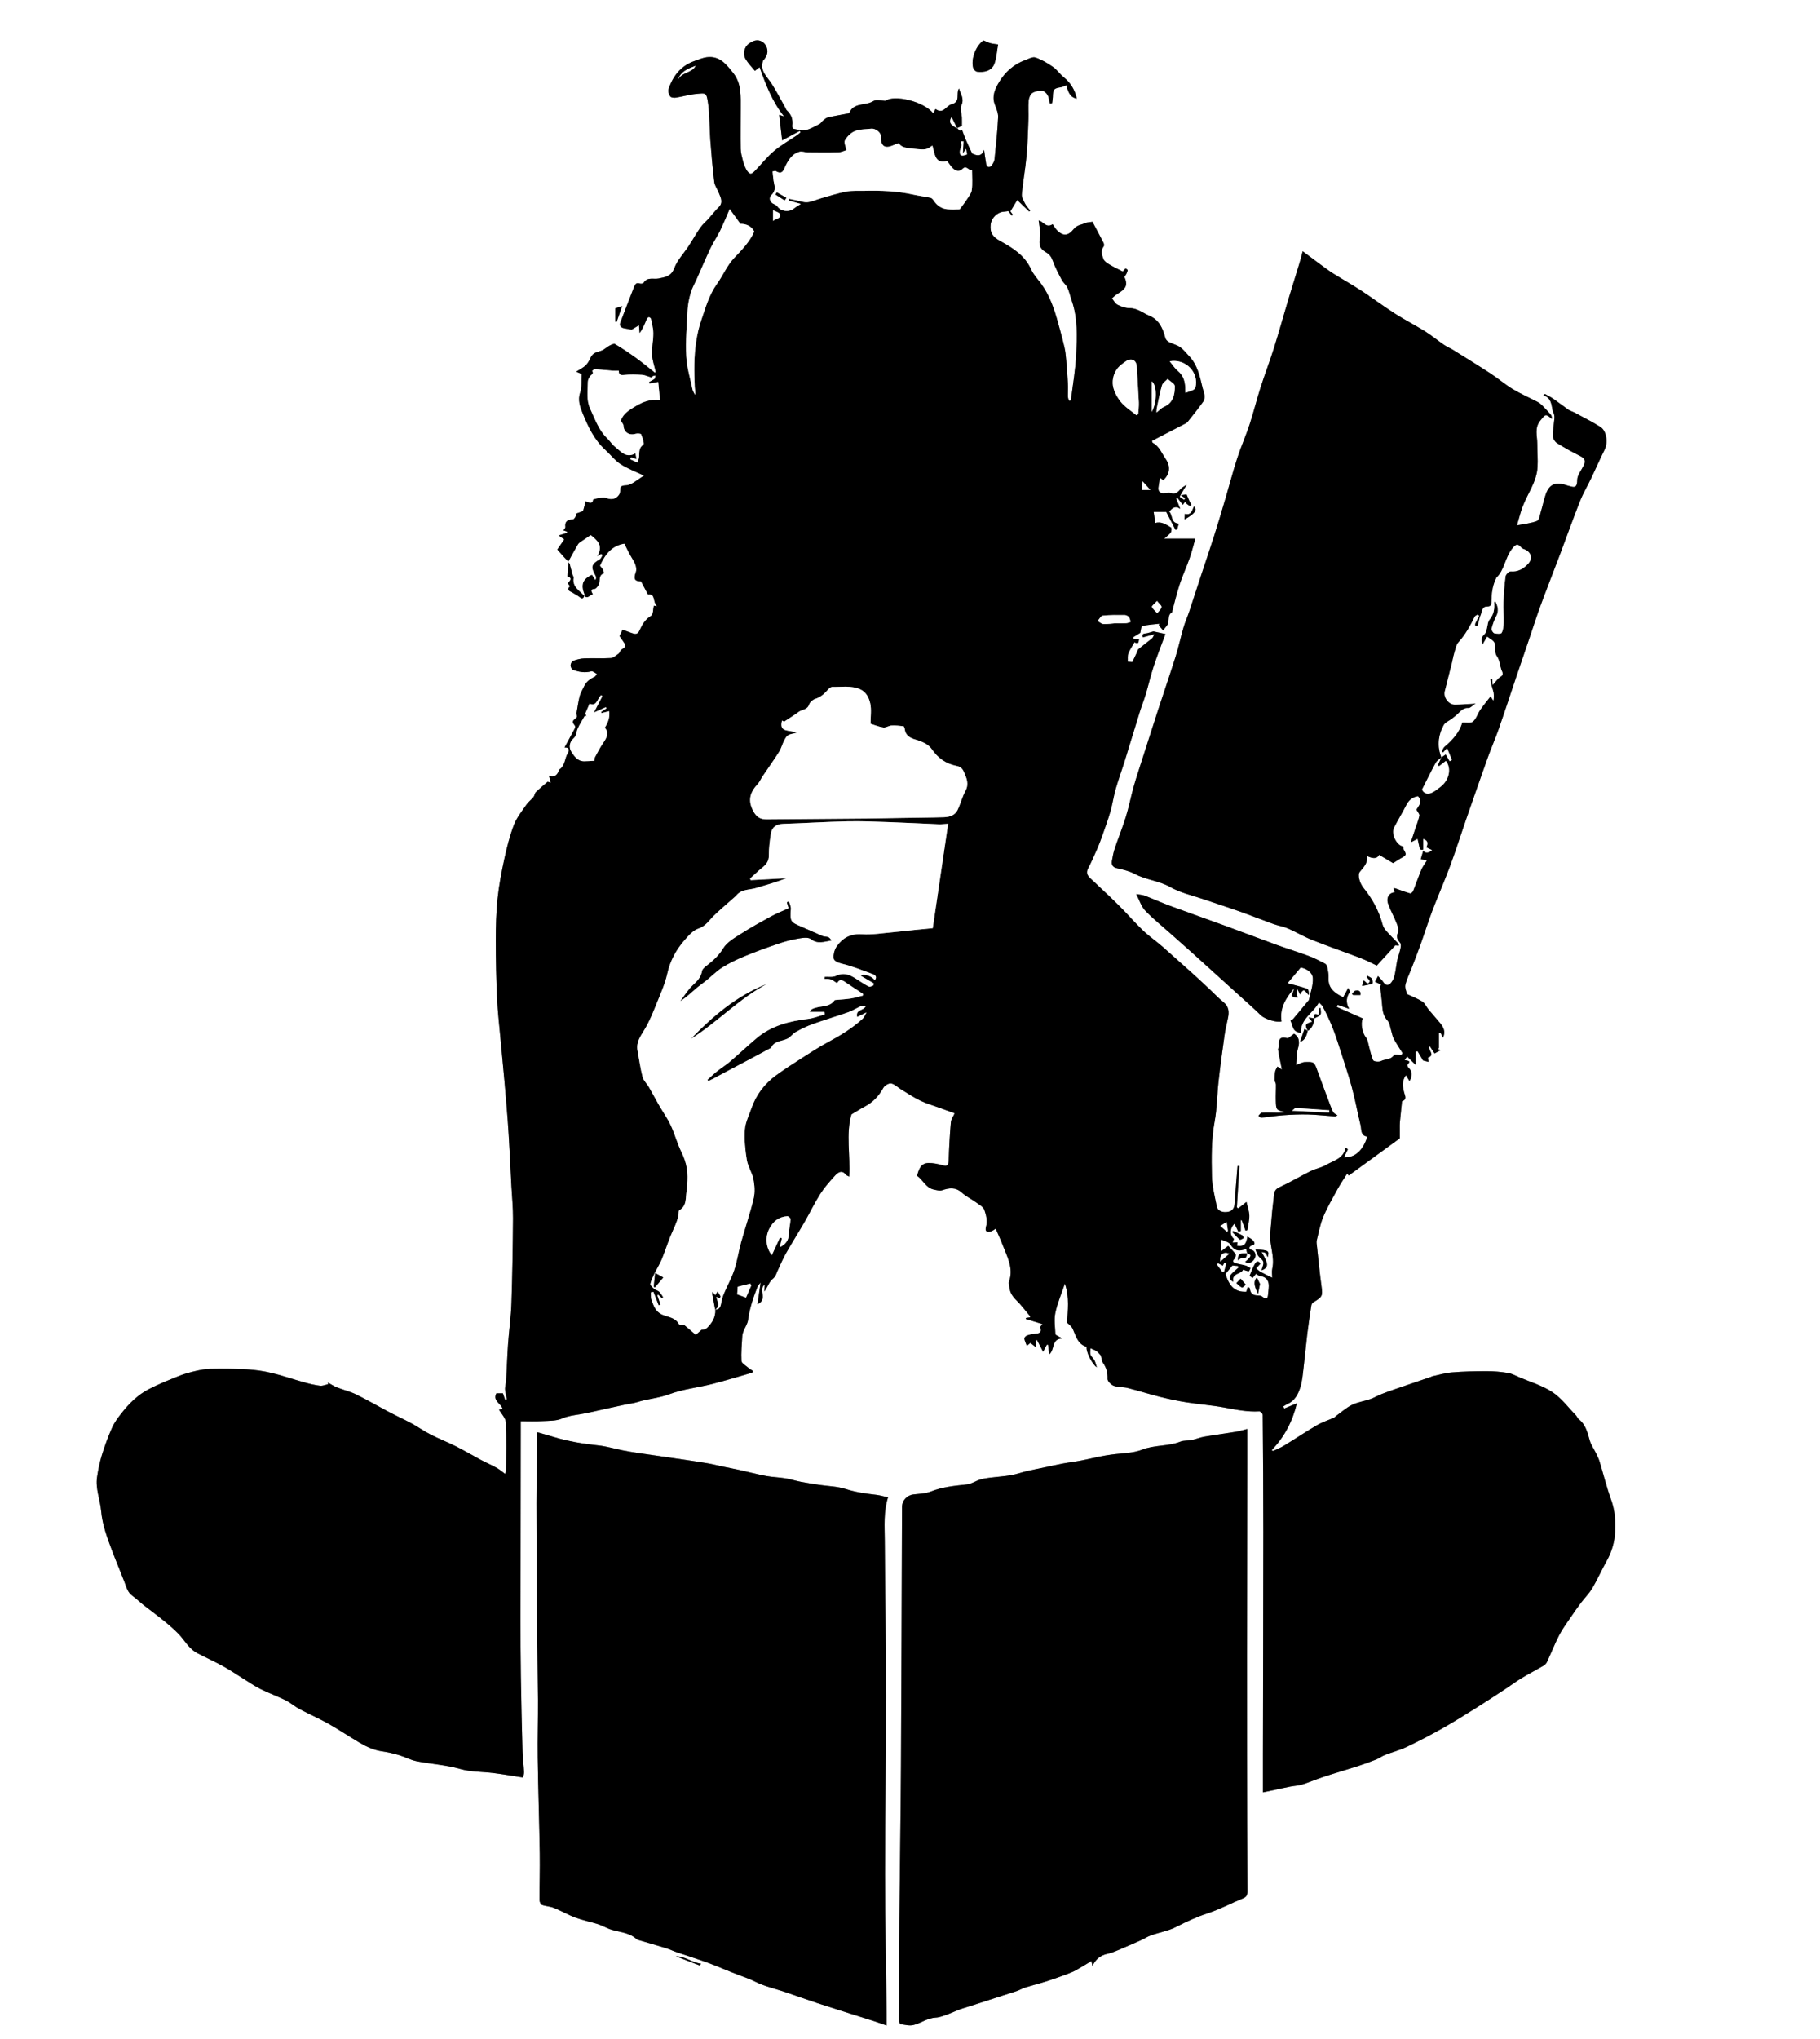 <?xml version="1.0" encoding="UTF-8"?>
<svg id="uuid-1261ee38-e7e6-4927-ba77-ac2f9c37e582" data-name="Layer 1" xmlns="http://www.w3.org/2000/svg" viewBox="0 0 612.5 686">
  <rect x="0" y="0" width="612.5" height="686" fill="#808080" stroke="none"/>
  <defs>
    <style>
      .uuid-aa76100c-e825-47d7-9ccb-a357c160b2c3 {
        fill: #fff;
      }
    </style>
  </defs>
  <path class="uuid-aa76100c-e825-47d7-9ccb-a357c160b2c3" d="m0,686C0,457.333,0,228.667,0,0c204.167,0,408.333,0,612.5,0,0,228.667,0,457.333,0,686-204.167,0-408.333,0-612.5,0Zm442.283-343.351c.716-.414,1.664-.672,2.076-1.289.347-.519.071-1.455.071-2.206-.132.006-.264.012-.396.019-.081.741-.162,1.482-.251,2.304-1.689-.785-1.682.1-1.546,1.124-.481-.076-.962-.152-1.863-.295.633.761.899,1.082,1.214,1.461-2.385.659-2.519.976-1.464,3.073-.299-.185-.599-.37-1.113-.689-.51,1.491-.953,2.788-1.482,4.336q1.902-.443,2.564-3.684c1.123-.376,2.304-2.616,2.19-4.154Zm-250.975-153.676c-.103,1.601-.205,3.202-.318,4.967,2.032.618.565,1.623.101,2.315.328.451.756.964.719.999-1.389,1.352.056,1.615.803,2.105.835.547,1.766.966,2.536,1.589.879.711,1.2.286,1.482-.502,1.255,1.329,1.871-.527,2.917-.425-.414-.922-1.177-1.768.573-1.886.458-.031.955-.748,1.278-1.25.789-1.226-.229-3.297,1.827-3.998.042-.014-.087-.852-.298-1.21-.344-.58-.823-1.08-1.024-1.333,1.684-3.812,4.013-6.795,8.238-7.432.804,1.566,1.474,3.09,2.338,4.494.998,1.624,2.108,3.494,1.484,5.183-.87,2.354-.192,3.001,1.778,3.014.788,1.493,1.502,2.846,2.332,4.419,2.688-.375,1.484,2.525,3.076,3.963-.901-.168-1.244-.233-1.108-.207-.278,1.195-.179,2.978-.888,3.398-1.992,1.182-3.044,2.999-3.876,4.864-.766,1.715-1.701,1.28-2.846.884-1.076-.372-2.14-.777-2.91-1.058-.505,1.072-.781,1.659-1.013,2.151.482.699,1.075,1.521,1.627,2.37,1.069,1.648-.927,1.734-1.363,2.618-.166.337-.331.74-.618.937-.814.559-1.667,1.41-2.547,1.463-2.964.18-5.95-.017-8.92.1-1.298.051-2.619.408-3.848.852-.419.151-.809.994-.81,1.521,0,.516.402,1.351.818,1.496,1.979.687,3.996,1.107,6.144.486.506-.146,1.263.571,1.904.891-.266.337-.464.825-.811.985-1.514.698-2.789,1.616-3.504,3.178-.503,1.098-1.179,2.149-1.482,3.3-.476,1.809-.703,3.684-1.077,5.768.019.281.327,1.188.057,1.418-1.616,1.379-1.644,1.314-.616,2.73.145.2.142.646.019.88-1.124,2.141-2.29,4.259-3.496,6.48,1.971-.075,1.493,1.285,1.121,1.884-1.099,1.767-.847,4.23-2.848,5.51-.086.055-.095.229-.142.347-.574,1.451-1.432,2.454-3.352,1.825.213.812.371,1.411.602,2.293-.734-.243-1.164-.385-1.058-.35-1.5,1.313-2.792,2.36-3.969,3.522-.403.398-.415,1.171-.786,1.625-.755.925-1.765,1.66-2.434,2.635-1.487,2.167-3.214,4.285-4.139,6.694-1.399,3.646-2.373,7.484-3.206,11.311-.979,4.5-1.854,9.049-2.333,13.623-.486,4.646-.581,9.348-.582,14.025-.001,6.47.126,12.945.425,19.408.223,4.813.793,9.611,1.229,14.414.418,4.604.879,9.203,1.288,13.808.384,4.328.75,8.657,1.074,12.99.244,3.259.426,6.523.607,9.787.226,4.097.419,8.196.633,12.294.188,3.592.568,7.185.541,10.775-.071,9.517-.219,19.036-.535,28.547-.152,4.567-.812,9.115-1.134,13.679-.287,4.081-.414,8.173-.641,12.258-.041.745-.244,1.48-.332,2.224-.048.408-.07.836-.003,1.238.164.988.387,1.967.586,2.95l-.598.161c-.25-.738-.5-1.475-.744-2.196h-2.199c-1.367,2.633,1.728,3.414,2.103,5.334-.67.07-1.141.119-1.231.128.825,1.468,2.246,2.865,2.321,4.331.276,5.406.109,10.834.094,16.254,0,.222-.149.443-.366,1.05-1.055-.764-1.893-1.507-2.849-2.033-1.731-.953-3.555-1.735-5.299-2.665-2.782-1.483-5.491-3.109-8.306-4.524-2.82-1.417-5.778-2.56-8.59-3.993-2.201-1.122-4.234-2.57-6.409-3.749-2.466-1.337-5.029-2.495-7.512-3.802-3.735-1.967-7.387-4.099-11.174-5.957-2.038-1-4.307-1.519-6.429-2.361-1.061-.421-2.027-1.081-3.037-1.632l.049.561c-.915.187-1.86.62-2.737.508-1.819-.23-3.622-.674-5.393-1.167-3.667-1.02-7.274-2.276-10.972-3.155-2.722-.647-5.539-1.045-8.334-1.202-4.064-.229-8.147-.211-12.22-.154-1.611.022-3.241.328-4.819.692-1.896.438-3.802.934-5.602,1.657-3.515,1.412-7.059,2.811-10.408,4.563-3.643,1.906-6.539,4.831-9.072,8.05-1.196,1.52-2.379,3.129-3.158,4.881-1.319,2.964-2.443,6.031-3.4,9.132-.752,2.438-1.266,4.971-1.639,7.499-.574,3.881,1.05,7.546,1.382,11.347.408,4.668,2.034,9.005,3.669,13.331,1.343,3.553,2.832,7.05,4.196,10.595.646,1.679,1.02,3.447,2.643,4.603,1.353.964,2.541,2.157,3.85,3.187,2.465,1.939,5.031,3.755,7.428,5.773,1.97,1.658,3.981,3.357,5.558,5.364,1.494,1.9,2.851,3.851,5.034,4.986,2.893,1.504,5.873,2.845,8.728,4.415,2.338,1.285,4.544,2.811,6.818,4.215,1.906,1.177,3.756,2.47,5.754,3.462,2.741,1.362,5.647,2.393,8.39,3.751,1.659.821,3.085,2.107,4.724,2.98,3.159,1.683,6.464,3.1,9.582,4.853,3.606,2.028,7.048,4.343,10.612,6.449,2.365,1.398,4.848,2.513,7.631,2.911,1.899.272,3.789.714,5.63,1.26,1.966.582,3.82,1.621,5.812,2.027,4.899.997,9.905,1.236,14.784,2.636,3.606,1.034,7.539.896,11.313,1.38,3.212.412,6.406.966,9.841,1.493.086-.505.342-1.231.306-1.941-.116-2.298-.439-4.588-.502-6.887-.229-8.449-.423-16.9-.555-25.351-.1-6.371-.119-12.744-.115-19.116.011-21.105.049-42.211.076-63.316.001-.998,0-1.996,0-3.268,2.535,0,4.88.101,7.212-.029,2.261-.126,4.719-.012,6.704-.883,2.001-.878,3.959-1.085,6.005-1.418,2.902-.472,5.761-1.205,8.638-1.829,2.214-.48,4.426-.972,6.642-1.442,1.341-.284,2.726-.417,4.026-.826,3.537-1.115,7.239-1.323,10.8-2.656,4.575-1.712,9.59-2.218,14.368-3.429,4.545-1.152,9.03-2.543,13.541-3.829.049-.202.099-.405.148-.607-.547-.373-1.137-.698-1.633-1.131-.795-.695-2.136-1.429-2.178-2.204-.151-2.801.124-5.628.287-8.442.032-.549.229-1.106.434-1.625.494-1.249,1.338-2.439,1.507-3.723.516-3.92,1.771-7.599,3.205-11.238.136-.344.456-.615,1.023-1.351-.389,2.679-.696,4.792-1.063,7.322,3.67-1.667.095-5.015,2.44-6.599-.052.79-.103,1.55-.153,2.311,1.134-1.441,1.627-3.28,2.824-4.237,1.071-.856,1.229-1.844,1.697-2.839.906-1.925,1.716-3.906,2.764-5.751,2.049-3.608,4.276-7.114,6.35-10.708,1.761-3.052,3.268-6.26,5.158-9.226,1.395-2.189,3.138-4.182,4.898-6.105,1.03-1.125,2.359-2.269,3.849-.385.17.215.508.298,1.036.59.435-7.267-1.159-14.406.76-20.93,1.69-1.002,3.064-1.896,4.509-2.656,2.756-1.448,4.729-3.573,6.235-6.298.431-.78,1.852-1.612,2.633-1.461,1.193.231,2.208,1.324,3.329,2.001,2.133,1.289,4.22,2.683,6.454,3.769,1.985.965,4.143,1.575,6.227,2.336,1.78.65,3.564,1.291,5.346,1.936-.468,1.069-1.184,2.018-1.269,3.02-.359,4.218-.606,8.449-.734,12.68-.057,1.886-.457,2.245-2.242,1.735-1.456-.416-3.004-.73-4.508-.714-2.714.031-3.305,2.223-3.897,4.304,2.029,1.406,2.981,4.095,5.661,4.636.903.182,1.939.506,2.739.24,2.4-.797,4.539-1.138,6.668.798,1.402,1.275,3.195,2.11,4.745,3.235,1.049.762,2.493,1.514,2.85,2.576.59,1.757,1.116,3.688.544,5.673-.406,1.41.182,1.974,1.584,1.578.632-.179,1.182-.645,1.682-.931.777,1.806,1.607,3.557,2.293,5.363,1.52,4.005,3.814,7.88,2.176,12.465-.192.538.089,1.245.147,1.874.169,1.831,1.103,3.171,2.412,4.451,1.601,1.565,2.945,3.395,4.39,5.119.103.123.117.321.184.52-.522.094-.986.176-1.449.259l-.017.305c1.822.563,3.644,1.126,5.578,1.723-.329.479-.774.855-.706,1.069.678,2.139-.771,2.098-2.154,2.248-.811.088-1.635.268-2.39.566-.368.146-.87.699-.826.997.114.776.495,1.513.834,2.443.521-.43.903-.745,1.195-.985.589.463,1.099.864,1.878,1.475v-2.322l.346-.141c.601,1.163,1.203,2.327,2.064,3.992.625-1.197.942-1.805,1.26-2.414.135.012.27.024.405.035.126,1.033.252,2.067.391,3.204,1.943-1.444.664-5.263,4.352-5.305-.452-.397-.861-.483-1.204-.681-.405-.233-1.063-.549-1.077-.853-.108-2.373-.488-4.835-.012-7.108.671-3.202,2.006-6.264,3.203-9.819,1.615,4.717.929,9.023.738,13.164.795.612,1.562,1.269,1.938,2.102,1.093,2.42,1.659,5.184,4.675,5.985-.381,1.33,1.709,5.8,3.406,6.898-.361-1.095-.493-1.793-.814-2.388-.359-.664-1.061-1.176-1.298-1.863-.221-.643-.029-1.428-.019-2.15.691.317,1.435.555,2.056.975.539.365.939.936,1.436,1.453.217.78.258,1.816.756,2.537,1.138,1.646,1.571,3.308,1.49,5.334-.031.775,1.2,1.99,2.106,2.324,1.452.534,3.15.352,4.677.738,3.686.93,7.314,2.09,11.002,3.011,2.901.725,5.838,1.344,8.791,1.808,4.229.664,8.518.974,12.723,1.753,3.914.724,7.781,1.535,11.798,1.293.366-.022,1.118.755,1.122,1.166.116,13.13.212,26.261.206,39.392-.01,24.867-.085,49.734-.131,74.601-.008,4.252-.001,8.504-.001,13.012,1.454-.305,2.781-.582,4.107-.863,1.67-.354,3.335-.735,5.011-1.059,1.383-.268,2.827-.319,4.159-.736,2.437-.763,4.788-1.794,7.216-2.587,3.76-1.229,7.566-2.32,11.331-3.534,2.105-.679,4.188-1.438,6.243-2.256,1.06-.422,1.997-1.153,3.059-1.567,2.36-.921,4.854-1.542,7.131-2.625,4.112-1.957,8.165-4.059,12.133-6.294,3.983-2.245,7.856-4.69,11.734-7.116,3.297-2.063,6.54-4.214,9.792-6.349,1.703-1.118,3.328-2.363,5.073-3.41,2.414-1.449,4.922-2.741,7.355-4.16.5-.291,1.002-.771,1.242-1.285,1.407-3.012,2.609-6.126,4.134-9.074,1.105-2.138,2.581-4.087,3.933-6.092,1.075-1.593,2.178-3.169,3.333-4.704,1.272-1.691,2.82-3.207,3.884-5.013,1.78-3.021,3.194-6.255,4.905-9.319,1.694-3.034,2.594-6.271,2.752-9.694.166-3.608-.058-7.143-1.331-10.646-1.533-4.221-2.595-8.612-3.907-12.916-.289-.947-.739-1.851-1.173-2.747-.696-1.438-1.67-2.785-2.114-4.291-.785-2.662-1.336-5.363-3.718-7.192-.424-.326-.601-.956-.987-1.353-2.579-2.645-4.852-5.767-7.869-7.758-3.354-2.213-7.388-3.399-11.136-5.007-1.274-.546-2.542-1.254-3.88-1.469-2.355-.378-4.763-.588-7.148-.587-3.89.001-7.792.096-11.667.412-2.266.185-4.49.874-6.732,1.341-.055.012-.093.096-.149.116-4.167,1.424-8.338,2.838-12.503,4.272-1.469.506-2.936,1.023-4.375,1.606-1.282.52-2.489,1.24-3.792,1.689-2.006.692-4.193.973-6.069,1.901-1.951.966-3.626,2.492-5.418,3.779-.222.16-.386.426-.626.532-1.934.855-3.986,1.502-5.8,2.559-3.741,2.18-7.337,4.606-11.035,6.862-1.173.715-2.48,1.211-3.725,1.807-.14-.104-.279-.208-.419-.312,4.318-4.479,7.035-9.768,8.465-15.748-1.443.596-2.848,1.176-4.253,1.756-.108-.235-.217-.47-.325-.705.471-.275.92-.602,1.417-.817,2.431-1.051,3.567-3.257,4.284-5.49.735-2.289.887-4.777,1.184-7.191.443-3.609.747-7.235,1.188-10.844.394-3.218.877-6.425,1.369-9.63.058-.376.335-.845.652-1.034,3.13-1.867,3.214-2.213,2.776-5.397-.616-4.479-1.04-8.984-1.531-13.48-.073-.669-.22-1.386-.065-2.015.655-2.655,1.146-5.397,2.196-7.898,1.362-3.243,3.152-6.312,4.849-9.405.966-1.76,2.116-3.42,3.216-5.177.096.145.326.492.47.71,5.889-4.284,11.727-8.531,17.202-12.514,0-1.277-.005-2.298.002-3.318.004-.727-.023-1.458.043-2.18.212-2.299.461-4.594.701-6.89.005-.052.066-.124.117-.142,1.579-.559.929-1.783.668-2.704-.589-2.081-.871-4.07.534-6.021.424.687.823,1.336,1.212,1.966,1.101-1.804.979-3.324-.484-4.671-.186-.172-.309-.748-.191-.863,1.426-1.405-.043-1.263-.989-1.534.329-.446.595-.807.876-1.188,1.087,1.073,2.048,2.022,2.867,2.831v-4.468c.213-.044.426-.089.639-.133.702,1.181,1.405,2.363,1.847,3.106.858.22,1.319.338,1.893.486-.111-.549-.217-1.071-.282-1.394,2.77-1.053-.295-2.608.593-3.983.663,1.006,1.225,1.859,1.667,2.529.667-.365,1.273-.697,1.948-1.066-.318-.192-.649-.392-.98-.591.164-.035.328-.07.493-.105v-5.2c.177-.011.353-.021.53-.032.259.534.518,1.067.825,1.699,1.039-2.08.151-3.597-1.021-5.017-1.277-1.547-2.626-3.034-3.904-4.58-.685-.829-1.116-1.994-1.963-2.535-1.594-1.018-3.406-1.695-5.236-2.565-.178-.945-.755-2.132-.514-3.12.48-1.968,1.42-3.823,2.15-5.732,1.027-2.684,2.078-5.361,3.045-8.067,1.322-3.701,2.481-7.461,3.878-11.132,1.93-5.068,4.121-10.038,6.007-15.121,1.868-5.036,3.475-10.169,5.235-15.246,2.433-7.015,4.87-14.028,7.369-21.019,1.184-3.312,2.605-6.539,3.763-9.859,2.04-5.849,3.954-11.743,5.935-17.613,1.44-4.267,2.905-8.526,4.355-12.79,1.25-3.674,2.418-7.379,3.76-11.019,2.16-5.86,4.45-11.673,6.655-17.517,2.21-5.857,4.296-11.763,6.609-17.579,1.079-2.714,2.592-5.253,3.857-7.896,1.492-3.117,2.857-6.296,4.41-9.381,1.199-2.382.734-6.358-1.402-7.713-2.812-1.785-5.821-3.261-8.756-4.849-.643-.348-1.398-.515-1.991-.924-1.706-1.179-3.332-2.475-5.038-3.654-.909-.628-1.92-1.109-2.885-1.657-.179.153-.358.306-.537.46,2.718.84,2.692,3.075,3.128,5.088.105.487.395.933.515,1.418.099.401.13.838.094,1.25-.175,1.996-.535,3.991-.503,5.981.013.801.672,1.892,1.365,2.327,2.54,1.593,5.176,3.05,7.862,4.386,1.355.674,1.825,1.524,1.256,2.849-.762,1.775-2.326,3.506-2.316,5.249.018,3.258-1.657,2.148-3.231,1.815-.307-.065-.6-.193-.902-.281-3.34-.979-5.346-.017-6.467,3.268-.643,1.885-1.034,3.855-1.611,5.766-.336,1.111-.547,2.846-1.279,3.139-1.995.799-4.237.98-6.785,1.486.724-2.437,1.169-4.268,1.809-6.028,1.646-4.528,4.823-8.499,5.115-13.507.153-2.629-.085-5.28-.079-7.92.005-2.623-1.024-5.282,1.014-7.785,1.782-2.189,1.736-2.379,3.894-.554.004-.525-.057-1.08-.356-1.434-.921-1.091-1.911-2.127-2.918-3.141-.429-.431-.925-.834-1.462-1.113-2.813-1.464-5.74-2.734-8.45-4.365-2.554-1.537-4.831-3.525-7.333-5.16-4.17-2.725-8.414-5.336-12.644-7.969-1.017-.633-2.153-1.085-3.139-1.76-2.166-1.483-4.198-3.173-6.419-4.562-3.296-2.06-6.782-3.819-10.054-5.915-3.887-2.489-7.588-5.265-11.452-7.792-3.06-2.001-6.265-3.778-9.361-5.724-1.532-.963-2.975-2.068-4.437-3.138-1.836-1.344-3.65-2.718-5.836-4.35-.428,1.591-.715,2.779-1.069,3.947-1.272,4.191-2.592,8.368-3.848,12.565-1.608,5.374-3.095,10.786-4.779,16.136-1.403,4.456-3.09,8.822-4.512,13.272-1.309,4.097-2.322,8.29-3.668,12.375-1.263,3.833-2.924,7.537-4.169,11.375-1.456,4.486-2.632,9.063-3.968,13.589-1.232,4.172-2.471,8.343-3.786,12.49-1.341,4.227-2.787,8.421-4.174,12.633-1.415,4.298-2.796,8.608-4.229,12.9-.595,1.784-1.385,3.507-1.911,5.309-.948,3.246-1.648,6.568-2.66,9.792-1.867,5.947-3.903,11.841-5.834,17.768-1.97,6.046-3.903,12.104-5.84,18.162-.844,2.64-1.724,5.271-2.464,7.941-.924,3.338-1.589,6.751-2.606,10.058-1.091,3.546-2.506,6.991-3.689,10.51-.46,1.369-.746,2.809-.982,4.237-.221,1.339.207,2.2,1.769,2.537,2.02.436,4.113.941,5.915,1.903,3.781,2.017,8.128,2.26,11.93,4.416,3.443,1.952,7.509,2.814,11.312,4.122,3.983,1.369,7.998,2.645,11.966,4.054,3.832,1.361,7.611,2.872,11.437,4.25,1.593.574,3.316.817,4.86,1.486,2.788,1.207,5.417,2.795,8.236,3.913,5.37,2.13,10.842,4,16.238,6.065,1.946.745,3.797,1.739,5.467,2.515,2.153-2.349,4.126-4.5,6.242-6.808.152.016.641.067,1.156.12,0-.307.051-.472-.007-.534-1.413-1.486-2.878-2.923-4.238-4.455-.532-.599-1.006-1.357-1.209-2.122-1.223-4.601-3.446-8.67-6.428-12.338-1.265-1.556-2.066-4.364-1.228-5.4,1.265-1.564,2.785-2.943,2.384-5.32,2.315,1.071,3.496.838,4.109-.393,1.553.921,3.125,1.853,4.707,2.79,1.127-.696,2.223-1.455,3.392-2.077,1.986-1.056-.286-2.181.1-3.252.025-.069-.12-.2-.183-.297-2.081-.267-4.08-4.196-3.052-6.236,1.282-2.543,2.808-4.963,4.087-7.508.881-1.753,2.095-2.891,4.05-3.154,1.741,1.902.1,3.366-.535,4.531.468.891,1.111,1.537,1.005,2.019-.352,1.602-.972,3.144-1.491,4.709-.475,1.433-.952,2.865-1.42,4.273.799-.418,1.543-.806,2.287-1.195.176.791.359,1.581.525,2.375.159.758.217,1.614,1.385,1.221.008.098.015.196.024.294-.285.978-.571,1.956-.868,2.975.854.161,1.378.259,2.096.395-.701,1.141-1.44,2.07-1.882,3.123-.995,2.372-1.817,4.817-2.78,7.203-.145.358-.759.862-1.009.789-1.669-.485-3.298-1.11-4.943-1.681-.164-.057-.346-.064-.642-.115.146.525.266.959.393,1.419-1.903.146-2.944,1.85-2.208,3.894.811,2.251,2.01,4.359,2.883,6.591.377.963.807,2.295.428,3.081-.759,1.575-.092,2.423.773,3.513.307.387.191,1.224.066,1.813-.256,1.201-.654,2.372-.983,3.558-.097.349-.169.705-.231,1.062-.283,1.621-.459,3.269-.876,4.853-.225.854-.714,1.746-1.34,2.359-.837.82-1.677.506-2.33-.493-.43-.657-1.035-1.199-1.792-2.053-.47.889-.743,1.405-1.015,1.92.638.302,1.276.605,1.998.947-.06.213-.269.569-.238.903.189,2.028.492,4.046.639,6.076.138,1.912.414,3.639,1.843,5.175.753.809.848,2.239,1.219,3.395.284.887.395,1.86.83,2.661.905,1.667,1.973,3.245,2.974,4.86-.137.215-.274.429-.411.644-.865,0-2.242-.339-2.506.059-1.08,1.634-2.945,1.242-4.341,1.972-.688.36-2.426.173-2.627-.26-.75-1.613-1.049-3.433-1.54-5.169-.232-.82-.312-1.797-.818-2.405-1.31-1.571-1.952-4.863-1.131-6.507-2.913-1.288-5.832-2.579-8.75-3.87.095-.238.19-.476.285-.714,1.095.38,2.19.761,3.872,1.345-1.29-2.269-.862-3.996.214-5.677.135-.21-.296-.782-.54-1.369-.672,1.27-1.164,2.197-1.679,3.17-2.859-1.435-5.141-2.996-4.932-6.535.071-1.21-.204-2.453-.434-3.66-.081-.426-.412-.958-.78-1.148-1.76-.911-3.524-1.852-5.376-2.539-3.659-1.356-7.398-2.496-11.067-3.826-5.701-2.067-11.362-4.242-17.056-6.326-6.189-2.264-12.411-4.439-18.592-6.726-2.878-1.065-5.681-2.333-8.546-3.435-.763-.294-1.631-.316-2.879-.54,1.127,2.16,1.7,4.151,2.963,5.492,2.472,2.626,5.326,4.894,8.028,7.303,2.621,2.336,5.261,4.649,7.873,6.995,3.214,2.887,6.406,5.796,9.608,8.696,1.992,1.804,3.989,3.605,5.978,5.413,2.54,2.31,5.132,4.567,7.587,6.964,1.125,1.099,5.218,2.504,6.867,1.975-.712-4.465,1.496-7.923,4.274-11.182-.278.851-.556,1.702-.847,2.594.281.165.48.352.709.402.445.098.908.12,1.363.173-.135-.437-.327-.865-.388-1.312-.048-.351.066-.723.17-1.63.488.929.7,1.332,1.009,1.92,1.307-2.883,1.873-.511,2.924.169-.007-.808-.1-1.925-.542-2.087-2.019-.739-4.136-1.209-6.653-1.894,1.513-1.802,2.934-3.495,4.442-5.291,1.999.369,3.947,1.685,4.072,3.555.162,2.434-.831,4.946-1.332,7.423-.01.051-.094.084-.134.132-1.688,2.039-3.362,4.089-5.076,6.106-.277.326-.732.501-.981.665.813,1.555.62,4.011,3.506,4.02-.156-4.65,4.144-6.546,6.061-10.153.56.586,1.008.898,1.245,1.326,2.393,4.327,4.148,8.919,5.614,13.631,1.392,4.476,2.952,8.906,4.181,13.426,1.162,4.272,1.94,8.647,2.99,12.952.356,1.461-.101,3.527,2.283,3.822-1.525,4.786-4.244,7.14-7.871,6.957.413-.851.855-1.764,1.297-2.676l-.73-.602c-.733,3.801-4.082,4.35-6.602,5.859-1.544.924-3.459,1.205-5.089,2.013-3.58,1.776-7.027,3.827-10.649,5.506-1.374.637-1.685,1.473-1.794,2.738-.14,1.624-.402,3.237-.559,4.86-.252,2.612-.459,5.229-.687,7.843-.347,3.981,1.595,7.821.691,11.857-.23,1.027-.034,2.148-.034,3.125-1.35-.678-2.675-1.303-3.956-2.007-.535-.294-.978-.757-1.463-1.143.446-.479.892-.958,1.452-1.56-.427-.903-1.218-1.031-1.826-.02-.728,1.21-1.173,2.592-1.81,4.058.171.13.546.416.986.751.441-.521.797-.942,1.191-1.408.472.28.875.703,1.319.75,1.591.169,2.643,1.032,2.895,2.513.191,1.123-.087,2.327-.159,3.495-.088,1.422-.466,2.17-1.921.956-.356-.297-.95-.432-1.434-.428-1.65.013-2.669-.607-2.789-2.373-.01-.149-.345-.275-.689-.53-.206.667-.361,1.172-.505,1.639-3.651.205-5.766-1.69-6.997-5.987.774-.944,1.457-1.777,2.312-2.82.43.035,1.139.094,1.848.152.08.163.16.327.239.49-.803.729-1.65,1.416-2.397,2.198-.942.987-.728,1.989.621,2.627-.687-2.998,2.676-2.471,3.28-4.079.746.229,1.319.511,1.899.524.194.004.404-.678.606-1.046-.542-.29-1.055-.681-1.632-.849-1.134-.329-2.328-.462-3.453-.816-.791-.249-1.106-.704-.289-1.479.335-.318.55-1.26.33-1.574-.71-1.013-1.649-1.866-2.478-2.757-.73.565-1.473,1.139-2.434,1.883v-4.039c1.125.56,2.648.815,3.177,1.679,1.382,2.259,3.111,2.464,5.294,1.44.153.674.249,1.094.345,1.515-1.483.071-3.319-.347-3.08,2.368.563-.336,1.082-.903,1.438-.815,1.547.386,1.461-.678,1.605-1.591,1.686.573,1.602.988-.635,2.964,1.696.918,2.839-.339,3.317-1.373.363-.784.255-2.481-1.488-2.752-.184-.029-.481-.536-.416-.692.122-.291.442-.641.731-.696,1.448-.274,1.069-1.074.464-1.751-.451-.504-1.14-.794-1.834-1.254-.446,2.761-1.203,3.37-3.499,3.077.045-.433.09-.864.123-1.175-.64.055-1.128.098-1.617.14.144-.421.288-.842.443-1.295-1.536-1.221-1.379-3.688.207-5.07.395.825.839,1.751,1.284,2.678.276-.078.552-.155.829-.233v-3.675c.108.023.217.046.325.069.419,1.161.839,2.321,1.258,3.482.205-.06.409-.119.614-.179.245-1.626.708-3.258.672-4.878-.033-1.494-.602-2.977-.97-4.623-.96.761-1.859,1.475-2.758,2.188-.158-.106-.316-.211-.474-.317.284-4.635.568-9.271.852-13.906-.209-.013-.419-.026-.628-.039-.337,4.262-.715,8.522-.991,12.788-.097,1.503-.798,2.361-2.201,2.639-1.806.359-3.492-.34-3.769-1.739-.671-3.387-1.571-6.797-1.655-10.216-.152-6.186-.211-12.382.935-18.556.809-4.363.79-8.874,1.288-13.302.586-5.215,1.295-10.417,2.024-15.615.27-1.921.736-3.815,1.139-5.715.436-2.063.368-3.896-1.49-5.401-1.729-1.4-3.264-3.037-4.894-4.56-1.834-1.713-3.659-3.436-5.524-5.115-3.312-2.981-6.649-5.934-9.979-8.895-.425-.378-.867-.738-1.307-1.1-1.872-1.54-3.865-2.957-5.594-4.644-2.775-2.708-5.313-5.659-8.068-8.39-3.126-3.098-6.388-6.059-9.573-9.097-.948-.904-1.32-1.882-.62-3.22,1.109-2.119,2.075-4.317,3.036-6.51.631-1.44,1.187-2.917,1.708-4.402.954-2.718,1.958-5.424,2.752-8.19.72-2.51,1.076-5.125,1.794-7.636.899-3.143,2.039-6.217,3.012-9.34,1.722-5.526,3.38-11.071,5.101-16.597.618-1.983,1.407-3.914,1.999-5.904.932-3.134,1.648-6.335,2.668-9.438,1.193-3.633,2.614-7.191,3.952-10.825-1.588-.345-2.885-.627-4.041-.878-.691.201-1.393.433-2.109.606-.764.185-1.943-.085-1.456,1.394,1.253-.343,2.439-.667,3.887-1.063-.341.633-.457,1.119-.765,1.372-1.516,1.25-3.098,2.42-4.618,3.666-.246.202-.287.647-.439.971-.511,1.084-1.029,2.164-1.585,3.331-.476-.034-1.015-.072-1.558-.111.056-1.018-.11-1.985.201-2.761.529-1.317,1.359-2.513,2.062-3.759,1.742,1.014,1.27-.604,1.628-1.175-.65.048-1.26.094-1.869.139-.047-.227-.095-.454-.142-.681.815-.506,1.63-1.011,2.347-1.456.199-.781.258-2.192.631-2.28,1.894-.449,3.869-.556,5.816-.783-.071.191-.142.382-.213.573.472.55.944,1.101,1.417,1.651.454-.559.928-1.103,1.357-1.681.966-1.305-.12-3.397,1.673-4.408.104-.059.056-.362.106-.545.816-2.983,1.519-6.004,2.489-8.936.969-2.93,2.283-5.743,3.301-8.659.791-2.265,1.359-4.607,1.939-6.617h-10.503c.793-.701,1.639-1.262,2.207-2.028.301-.407.358-1.565.117-1.712-1.634-.991-3.274-2.161-5.297-1.524-.193-1.333-.37-2.558-.539-3.721h4.229c.939,1.818,2.025,3.923,3.112,6.028l.544-.146c.181-.627.363-1.253.566-1.954-2.818-.179-1.955-2.862-3.241-4.049,1.051-1.093,1.975-2.128,3.729-.913-.459-1.161-.919-2.323-1.378-3.484.116-.106.232-.211.348-.317.614.792,1.227,1.584,1.88,2.426.206-.262.456-.581.779-.994.206.271.318.493.494.634.354.283.729.553,1.133.751.078.038.503-.348.473-.425-.159-.414-.436-.781-.626-1.186-.304-.647-.571-1.311-.977-2.256-.273.039-.909.131-1.894.273.731.517,1.072.758,1.412.998-.114.185-.229.37-.343.554-.519-.365-1.525-.975-1.484-1.058.641-1.276,1.419-2.483,2.367-4.037-.778.527-1.508.852-2.003,1.393-.915,1-1.694,1.963-3.319,1.427-.678-.224-1.514-.016-2.272.062-1.312.134-2.13-.687-1.932-1.99.139-.914.269-1.829.422-2.741.017-.102.158-.183.329-.369.288.239.577.478.855.708,2.294-2.082,2.529-4.678.848-7.12-1.32-1.918-2.104-4.239-4.335-5.447-.235-.127-.262-.641-.28-.69,3.574-1.848,7.009-3.616,10.435-5.402.55-.287,1.197-.54,1.567-.997,1.832-2.262,3.641-4.549,5.328-6.92.38-.534.373-1.448.31-2.166-.069-.792-.436-1.553-.624-2.339-.915-3.835-1.682-7.731-4.571-10.721-.987-1.022-1.867-2.205-3.016-2.997-1.119-.771-2.551-1.071-3.776-1.712-.496-.259-1.027-.815-1.164-1.335-.849-3.22-2.016-6.11-5.429-7.522-2.165-.896-3.972-2.541-6.568-2.524-1.368.009-2.83-.512-4.08-1.133-.795-.395-1.28-1.414-1.903-2.153.603-.504,1.151-1.102,1.82-1.496,2.689-1.583,3.361-2.67,2.767-4.748-.101-.352-.275-.683-.416-1.023.657-.701.967-1.441,1.136-2.211.033-.148-.691-.625-.716-.6-.454.453-.854.96-.926,1.047-1.588-.826-3.111-1.535-4.542-2.395-.762-.458-1.684-1.057-1.97-1.807-.512-1.342-1.039-2.842.087-4.264.192-.242.111-.868-.061-1.205-1.285-2.514-2.625-5-3.725-7.074-.979.168-1.78.149-2.434.451-1.296.598-2.718.567-3.862,1.988-1.871,2.325-3.513,2.484-5.571.486-.616-.598-1.035-1.399-1.539-2.099-2.228,1.469-3.269-1.068-4.693-1.266.181,1.884.745,3.834.453,5.645-.409,2.531-.226,3.774,2.025,5.075,1.157.669,1.8,1.534,2.266,2.843.797,2.24,1.94,4.367,3.056,6.478.491.929,1.452,1.624,1.882,2.569.63,1.384.942,2.91,1.445,4.355,2.073,5.955,1.784,12.137,1.492,18.252-.235,4.937-1.096,9.845-1.709,14.762-.036.292-.338.551-.517.825-.468-.635-.554-1.211-.56-1.788-.014-1.392.089-2.789.003-4.176-.208-3.335-.43-6.672-.785-9.994-.171-1.605-.62-3.185-1.006-4.761-.43-1.752-.929-3.488-1.404-5.229-1.327-4.861-2.88-9.621-5.941-13.736-1.124-1.511-2.465-2.942-3.228-4.626-2.129-4.701-6.154-7.24-10.382-9.549-2.575-1.406-3.547-2.828-3.245-5.595.238-2.181,2.207-4.124,4.328-4.29.569-.045,1.135-.144,1.637-.21.381.506.762,1.012,1.143,1.517.117-.095.235-.189.352-.284-.273-.384-.547-.769-.822-1.157.724-1.198,1.423-2.354,2.3-3.805,1.499,1.441,2.769,2.661,4.038,3.882.11-.11.22-.22.329-.329-.562-.734-1.24-1.408-1.656-2.217-.526-1.022-1.262-2.192-1.168-3.231.389-4.288,1.189-8.539,1.585-12.827.382-4.146.487-8.319.647-12.482.08-2.08-.112-4.176.067-6.244.079-.908.553-2.1,1.247-2.557.9-.593,2.21-.808,3.319-.746.649.036,1.463.812,1.821,1.464.449.818.507,1.851.734,2.791.258-.026.516-.052.774-.078.085-.691.23-1.38.244-2.072.055-2.636.294-2.912,2.766-3.309.571-.092,1.106-.408,1.758-.66.627,1.89.926,3.956,3.546,4.516-.667-3.073-2.133-5.386-4.459-7.266-1.288-1.041-2.248-2.515-3.597-3.446-1.823-1.259-3.793-2.43-5.871-3.139-.949-.324-2.334.471-3.473.889-3.825,1.404-6.722,3.975-8.783,7.437-1.346,2.262-2.445,4.634-1.437,7.423.509,1.408,1.205,2.909,1.137,4.335-.224,4.732-.726,9.453-1.205,14.17-.073.716-.521,1.433-.935,2.057-.206.311-.763.608-1.098.55-.308-.053-.701-.561-.766-.921-.299-1.659-.496-3.337-.712-4.885-.853,2.595-2.77,1.876-4.027,1.247-.895-1.925-1.557-3.281-2.157-4.664-.411-.948-.736-1.934-1.189-3.14-.062.008-.483.064-.905.12-.269-.293-.538-.587-.807-.88.562-.247,1.123-.494,1.608-.708,0-.891.036-1.874-.009-2.853-.062-1.372-.69-2.983-.174-4.06,1.048-2.188-.17-3.676-.792-5.704-1.142,1.82.692,4.507-2.52,5.333-1.781.458-2.789,3.519-5.378,1.571-.287.537-.515.966-.778,1.459-3.29-4.12-13.281-6.344-16.099-4.18-1.328-.122-2.224-.302-3.105-.248-.544.033-1.074.409-1.598.655-2.474,1.162-5.933.267-7.409,3.543-.077.171-.395.285-.62.329-2.201.428-4.419.782-6.603,1.283-.605.139-1.142.661-1.657,1.074-.428.343-.71.921-1.176,1.156-1.56.783-3.116,1.737-4.787,2.085-1.278.267-2.733-.251-4.091-.514-.16-.031-.325-.678-.282-1.013.258-2.014-.258-3.714-1.799-5.097-.305-.274-.423-.752-.637-1.13-1.446-2.563-2.81-5.177-4.366-7.672-1.571-2.518-4.255-4.53-3.043-7.967.526-.547.955-1.208,1.248-1.926.652-1.598-.131-3.632-1.558-4.466-1.692-.989-3.181-.229-4.463.665-1.574,1.099-2.089,3.476-1.114,5.143.839,1.434,2.062,2.644,3.15,3.997.656-.511,1.08-.84,1.586-1.234,2.095,5.947,4.306,11.668,8.254,16.594-.531-.177-1.062-.353-1.659-.552.338,2.934.656,5.705.988,8.591,2.021-1.084,3.965-2.127,5.91-3.169.1.149.2.297.3.446-.378.317-.731.669-1.137.945-2.614,1.778-5.408,3.338-7.811,5.364-2.317,1.953-4.215,4.399-6.338,6.589-.45.465-1.191,1.157-1.592,1.04-.594-.173-1.14-.906-1.463-1.527-.487-.938-.845-1.964-1.109-2.991-.327-1.273-.687-2.582-.709-3.881-.075-4.461.008-8.925,0-13.388-.007-4.197.334-8.5-2.499-12.086-2.301-2.913-4.642-5.946-9.008-5.314-1.352.196-2.655.774-3.964,1.226-4.648,1.603-7.357,5.06-8.831,9.559-.224.685.156,1.754.606,2.404.269.388,1.248.494,1.856.398,2.373-.372,4.709-1.074,7.09-1.278,3.03-.26,3.262-.587,3.803,3.416.538,3.986.419,8.057.719,12.08.352,4.722.757,9.445,1.334,14.143.157,1.277,1.056,2.452,1.546,3.701.644,1.642,1.594,3.262-.148,4.917-1.214,1.153-2.216,2.527-3.341,3.777-.897.997-1.968,1.864-2.727,2.952-1.411,2.025-2.617,4.192-3.97,6.26-1.612,2.464-3.798,4.694-4.8,7.376-1.056,2.826-3.021,3.033-5.291,3.505-1.695.352-3.799-.622-5.047,1.45-.153.253-.889.381-1.236.251-1.196-.449-1.618.225-1.971,1.138-1.532,3.957-3.089,7.905-4.595,11.872-.499,1.314.255,1.874,1.452,2.074.749.125,1.494.273,2.3.421.725-.429,1.568-.929,2.492-1.475.084.999.151,1.802.218,2.605,1.081-1.48,1.676-3.017,2.323-4.532.143-.334.423-.747.721-.829.215-.059.766.331.819.591.333,1.63.782,3.279.785,4.923.004,2.366-.568,4.743-.464,7.096.085,1.93.798,3.833,1.233,5.747l-.245.396c-2.115-1.665-4.181-3.399-6.36-4.977-2.294-1.662-4.658-3.237-7.087-4.692-.397-.238-1.33.248-1.929.562-.802.421-1.473,1.099-2.285,1.494-1.397.679-3.101.546-3.976,2.468-.344.756-.869,1.777-1.476,2.427-.944,1.01-2.31,1.626-3.386,2.337.425.181,1.162.495,1.81.772-.129,2.131.163,4.325-.478,6.201-.868,2.54-.081,4.767.755,6.835,1.848,4.573,3.946,9.082,7.722,12.517,1.728,1.572,3.188,3.52,5.11,4.778,2.325,1.522,5.009,2.494,7.904,3.88-2.196,1.251-4.132,3.213-6.116,3.263-2.422.061-1.743,1.187-1.962,2.4-.108.601-.627,1.243-1.139,1.632-1.062.806-2.242.714-3.499.267-.674-.24-1.505-.123-2.253-.047-.669.068-1.32.301-2.146.502-.108,1.429-1.104,1.399-2.51.583-.321,1.166-.591,2.145-.916,3.326-.635.231-1.563.569-2.491.907.122.121.243.243.365.364-.415.531-.801,1.488-1.251,1.519-1.706.119-2.82.522-2.569,2.557.042.341-.41.742-.644,1.132.428.147.805.276,1.182.405.018.135.036.271.053.406-.833.267-1.666.534-2.832.907.657.468,1.182.842,1.873,1.335-.871,1.253-1.747,2.513-2.349,3.379.836.942,1.573,1.788,2.327,2.616.461.507.95.988,1.426,1.481Zm176.339,472.435c1.158-2.322,2.76-3.603,5.134-4.084,1.166-.236,2.294-.714,3.4-1.176,2.577-1.078,5.14-2.194,7.691-3.332,1.191-.532,2.299-1.278,3.521-1.707,2.802-.984,5.829-1.486,8.438-2.821,3.474-1.778,6.942-3.386,10.67-4.61,4.038-1.326,7.839-3.36,11.783-4.988,1.106-.456,1.543-.998,1.537-2.235-.074-15.482-.096-30.965-.118-46.448-.015-10.902-.02-21.805-.011-32.707.019-21.868.052-43.735.078-65.603.004-3.696,0-7.392,0-10.934-1.511.373-2.715.756-3.949.959-3.513.578-7.045,1.034-10.553,1.639-1.419.245-2.778.824-4.191,1.117-1.268.263-2.676.089-3.846.552-4.121,1.633-8.636,1.036-12.837,2.686-3.242,1.274-7.023,1.173-10.563,1.696-1.21.179-2.422.362-3.62.607-2.151.439-4.284.971-6.44,1.38-2.059.391-4.146.632-6.206,1.017-2.187.409-4.357.914-6.535,1.372-1.841.388-3.692.732-5.522,1.165-1.774.42-3.504,1.058-5.294,1.364-2.302.393-4.647.522-6.967.821-1.147.148-2.31.317-3.409.66-1.512.473-2.932,1.455-4.458,1.627-4.105.46-8.173.816-12.091,2.372-1.802.716-3.888.776-5.861.988-2.117.227-3.849,1.97-3.859,4.189-.12,29.06-.186,58.12-.357,87.18-.102,17.257-.394,34.513-.546,51.769-.099,11.202-.107,22.404-.126,33.606,0,.502.232,1.405.465,1.442,1.475.236,3.076.656,4.456.306,2.532-.642,4.707-2.367,7.485-2.491,1.268-.056,2.536-.585,3.762-1.019,1.451-.514,2.844-1.191,4.286-1.732,1.052-.395,2.146-.675,3.217-1.021,3.633-1.172,7.262-2.353,10.895-3.524,1.665-.537,3.346-1.024,4.997-1.6,1.026-.358,1.983-.924,3.017-1.245,2.376-.738,4.798-1.331,7.169-2.084,2.269-.72,4.505-1.544,6.739-2.369,1.062-.392,2.126-.816,3.116-1.36,1.694-.932,3.331-1.969,5.152-3.059.195.904.274,1.268.353,1.632Zm-68.786-157.64c-1.407-.303-2.732-.706-4.085-.857-3.495-.389-6.921-.902-10.319-1.983-2.758-.877-5.782-.908-8.684-1.343-2.07-.311-4.142-.623-6.197-1.021-1.798-.348-3.557-.912-5.361-1.208-2.104-.346-4.264-.378-6.356-.774-3.094-.585-6.146-1.385-9.222-2.065-1.742-.385-3.498-.703-5.244-1.069-1.826-.382-3.634-.859-5.472-1.165-3.553-.59-7.119-1.098-10.682-1.621-4.128-.606-8.261-1.176-12.387-1.793-1.827-.273-3.649-.585-5.461-.943-2.65-.524-5.265-1.333-7.937-1.615-5.17-.547-10.264-1.364-15.238-2.896-1.789-.551-3.6-1.033-5.53-1.583.057.858.149,1.528.14,2.198-.095,7.233-.292,14.465-.293,21.698-.003,12.746.084,25.493.183,38.239.073,9.301.271,18.601.327,27.901.039,6.5-.179,13.002-.085,19.5.155,10.743.522,21.482.694,32.225.084,5.222-.097,10.448-.082,15.672.002.557.386,1.451.808,1.607,1.295.478,2.765.499,4.04,1.014,2.465.995,4.785,2.362,7.273,3.284,2.475.918,5.102,1.417,7.623,2.22,1.367.435,2.624,1.209,3.984,1.676,2.98,1.023,6.337,1.012,8.863,3.277.182.163.43.279.667.35,3.121.926,6.255,1.812,9.366,2.771,1.233.38,2.405.956,3.628,1.374,3.535,1.209,7.111,2.306,10.616,3.595,3.398,1.25,6.705,2.745,10.096,4.015,1.904.713,3.786,1.338,5.642,2.278,3.128,1.584,6.676,2.332,10.035,3.468,3.666,1.24,7.304,2.565,10.981,3.773,4.674,1.535,9.374,2.991,14.063,4.48,1.838.584,3.68,1.154,5.514,1.753,1.075.351,2.136.744,3.616,1.263,0-1.679.012-2.814-.002-3.949-.191-15.679-.532-31.357-.541-47.036-.012-19.948.356-39.896.351-59.844-.005-17.465-.339-34.929-.439-52.394-.028-4.849-.436-9.751,1.105-14.473Zm136.638-155.987c-.959.635-1.81,1.635-2.363,1.491-2.734-.713-2.831.801-2.699,2.749.023.344-.364.724-.323,1.058.129,1.064.365,2.116.57,3.17.201,1.033.415,2.064.723,3.592-.908-.605-1.241-.827-1.508-1.005-.285.607-.653,1.109-.748,1.659-.164.945-.221,1.921-.195,2.88.013.492.434.974.443,1.465.032,1.818-.098,3.639-.041,5.455.099,3.166.138,3.164,3.006,3.833-.786.235-1.587.24-2.389.234-1.775-.013-3.553-.097-5.321.003-.401.023-.766.673-1.148,1.035.317.224.654.665.947.638,2.514-.236,5.014-.65,7.531-.826,2.775-.194,5.566-.316,8.345-.24,2.997.082,5.986.438,8.981.644.229.016.474-.211.809-.372-1.455-.799-1.469-.794-2.469-3.459-1.429-3.806-2.856-7.612-4.246-11.432-1.116-3.065-1.093-3.129-4.267-3.027-.813.026-1.611.517-2.941.975.198-1.979.113-3.881.628-5.604.682-2.282.314-3.918-1.324-4.916ZM335.896,14.965c-.875-.136-1.739-.195-2.56-.418-.771-.209-1.496-.59-2.362-.945-2.577,1.837-4.326,6.274-3.435,9.35.143.492.816,1.106,1.31,1.172,2.292.307,4.994-.221,5.868-2.843.66-1.981.793-4.138,1.178-6.317Zm88.674,406.265c.429.098.981.066,1.255.327.377.359.544.939.801,1.425.608-2.229.333-2.366-4.117-2.607.327.785.503,1.514.901,2.09.518.751,1.542,1.298,1.739,2.085.2.803-.339,1.79-.593,2.856,2.48-.938,2.398-2.138.015-6.177ZM207.087,108.222c.152.018.304.035.456.053.562-1.629,1.125-3.259,1.831-5.303-1.07.36-1.829.615-2.287.768v4.482Zm210.434,321.965c-.701.73-1.076,1.12-1.45,1.51.618.513,1.177,1.161,1.884,1.468.254.111.864-.597,1.312-.931-.502-.589-1.004-1.178-1.746-2.048Zm42.626-101.892c-.05.167-.101.335-.151.502.355.469,1.117,1.13,1.001,1.376-.789,1.667-1.344-.084-2.138-.305-.115.481-.22.917-.445,1.856,1.405-.292,2.466-.443,3.455-.798.142-.051.118-1.212-.166-1.63-.318-.469-1.02-.679-1.555-1.001Zm-37.159,101.495c-1.118,1.273-1.075,2.513.39,5.555.3-1.532.526-2.684.661-3.373-.457-.949-.753-1.564-1.051-2.182Zm-187.387,231.523c.087-.224.175-.448.262-.672-2.958-.336-5.299-2.486-8.38-2.455,2.706,1.043,5.412,2.085,8.118,3.128Zm163.04-486.55c3.474-1.902,4.442-3.215,3.184-4.396-.65,1.338-.934,3.153-3.083,2.522-.036.677-.063,1.175-.1,1.874Zm16.417,239.409c-.134.09-.268.179-.402.269.849.89,1.659,1.826,2.585,2.626.163.14.854-.24,1.218-.497.078-.055-.108-.791-.337-.92-.988-.553-2.037-.995-3.064-1.478Zm42.771-79.408c.226-1.521-.746-1.637-1.703-1.441-.437.09-.768.702-1.147,1.077.133.121.266.243.399.364h2.451Z"/>
  <path d="m419.705,421.641c-.096-.42-.192-.841-.345-1.514-2.184,1.025-3.913.82-5.294-1.44-.529-.864-2.052-1.12-3.177-1.679v4.039c.961-.744,1.704-1.318,2.434-1.883.829.891,1.767,1.744,2.478,2.757.22.314.005,1.256-.33,1.574-.817.775-.502,1.23.289,1.479,1.125.354,2.318.487,3.453.816.578.168,1.09.559,1.632.849-.202.368-.412,1.05-.606,1.046-.58-.013-1.153-.295-1.899-.524-.604,1.608-3.967,1.081-3.28,4.079-1.349-.638-1.563-1.64-.621-2.627.747-.783,1.594-1.469,2.397-2.198-.08-.163-.16-.327-.239-.49-.709-.058-1.418-.117-1.848-.152-.855,1.043-1.538,1.875-2.312,2.82,1.231,4.297,3.346,6.193,6.997,5.987.144-.467.3-.972.505-1.639.343.255.679.382.689.53.12,1.766,1.139,2.386,2.789,2.373.483-.004,1.078.131,1.434.428,1.454,1.214,1.833.466,1.921-.956.072-1.168.35-2.371.159-3.495-.252-1.481-1.304-2.345-2.895-2.513-.444-.047-.848-.47-1.319-.75-.394.466-.75.887-1.191,1.408-.439-.335-.815-.621-.986-.751.637-1.467,1.082-2.848,1.81-4.058.608-1.01,1.399-.883,1.826.02-.56.602-1.006,1.081-1.452,1.56.485.386.928.849,1.463,1.143,1.281.704,2.606,1.329,3.956,2.007,0-.976-.196-2.098.034-3.125.904-4.035-1.037-7.876-.691-11.857.228-2.614.435-5.231.687-7.843.156-1.623.419-3.236.559-4.86.109-1.264.42-2.101,1.794-2.738,3.622-1.679,7.069-3.73,10.649-5.506,1.63-.808,3.545-1.089,5.089-2.013,2.52-1.509,5.869-2.058,6.602-5.859l.73.602c-.442.913-.884,1.825-1.297,2.676,3.627.183,6.345-2.171,7.871-6.957-2.384-.294-1.927-2.361-2.283-3.822-1.05-4.305-1.829-8.68-2.99-12.952-1.229-4.52-2.789-8.95-4.181-13.426-1.466-4.712-3.221-9.304-5.614-13.631-.237-.429-.685-.741-1.245-1.326-1.917,3.607-6.217,5.502-6.061,10.153-2.886-.01-2.694-2.465-3.506-4.02.249-.164.704-.338.981-.665,1.714-2.017,3.388-4.067,5.076-6.106.04-.049.124-.081.134-.132.501-2.477,1.494-4.989,1.332-7.423-.125-1.87-2.073-3.186-4.072-3.555-1.508,1.796-2.929,3.489-4.442,5.291,2.517.685,4.634,1.156,6.653,1.894.442.162.535,1.279.542,2.087-1.051-.681-1.617-3.052-2.924-.169-.309-.588-.521-.991-1.009-1.92-.104.906-.218,1.279-.17,1.63.061.447.253.876.388,1.312-.455-.053-.917-.075-1.363-.173-.229-.05-.429-.237-.709-.402.291-.892.569-1.743.847-2.594-2.778,3.259-4.986,6.717-4.274,11.182-1.649.529-5.743-.876-6.867-1.975-2.454-2.398-5.046-4.655-7.587-6.964-1.989-1.808-3.985-3.609-5.978-5.413-3.202-2.9-6.394-5.809-9.608-8.696-2.612-2.346-5.252-4.659-7.873-6.995-2.702-2.409-5.556-4.677-8.028-7.303-1.263-1.342-1.837-3.332-2.963-5.492,1.249.224,2.116.246,2.879.54,2.865,1.102,5.667,2.37,8.546,3.435,6.181,2.286,12.403,4.461,18.592,6.726,5.695,2.083,11.356,4.259,17.056,6.326,3.669,1.33,7.408,2.47,11.067,3.826,1.853.687,3.616,1.628,5.376,2.539.368.191.699.723.78,1.148.23,1.206.506,2.45.434,3.66-.209,3.539,2.073,5.101,4.932,6.535.515-.973,1.007-1.9,1.679-3.17.245.587.675,1.159.54,1.369-1.076,1.681-1.504,3.407-.214,5.677-1.682-.584-2.777-.965-3.872-1.345-.095.238-.19.476-.285.714,2.919,1.291,5.837,2.582,8.75,3.87-.821,1.643-.178,4.935,1.131,6.507.506.608.586,1.585.818,2.405.491,1.736.79,3.556,1.54,5.169.201.433,1.939.62,2.627.26,1.396-.73,3.26-.339,4.341-1.972.263-.398,1.641-.059,2.506-.059.137-.215.274-.429.411-.644-1.001-1.615-2.07-3.193-2.974-4.86-.435-.801-.546-1.775-.83-2.661-.371-1.156-.466-2.586-1.219-3.395-1.429-1.536-1.705-3.263-1.843-5.175-.147-2.03-.45-4.048-.639-6.076-.031-.334.177-.69.238-.903-.722-.342-1.36-.644-1.998-.947.273-.515.545-1.031,1.015-1.92.757.853,1.362,1.396,1.792,2.053.653.999,1.493,1.313,2.33.493.626-.613,1.116-1.506,1.34-2.359.417-1.585.593-3.233.876-4.853.062-.357.134-.713.231-1.062.329-1.186.727-2.357.983-3.558.125-.589.241-1.427-.066-1.813-.864-1.09-1.532-1.938-.773-3.513.379-.786-.051-2.118-.428-3.081-.873-2.232-2.072-4.34-2.883-6.591-.736-2.045.304-3.748,2.208-3.894-.128-.46-.248-.894-.393-1.419.296.051.478.058.642.115,1.644.572,3.273,1.197,4.943,1.681.25.072.864-.431,1.009-.789.963-2.386,1.785-4.831,2.78-7.203.442-1.053,1.181-1.981,1.882-3.123-.718-.135-1.242-.234-2.096-.395.297-1.019.583-1.997.868-2.975.493.97,1.773.972,2.912-.091-.636-.293-1.226-.565-1.915-.882.516-1.211.736-2.302-1.021-2.842v3.521c-1.168.393-1.226-.463-1.385-1.221-.166-.793-.349-1.583-.525-2.375-.744.389-1.488.778-2.287,1.195.468-1.408.945-2.84,1.42-4.273.519-1.565,1.139-3.108,1.491-4.709.106-.481-.537-1.128-1.005-2.019.635-1.165,2.276-2.629.535-4.531-1.955.262-3.169,1.4-4.05,3.154-1.279,2.545-2.806,4.965-4.087,7.508-1.028,2.039.971,5.969,3.052,6.236.063.098.208.228.183.297-.386,1.071,1.886,2.196-.1,3.252-1.169.622-2.265,1.381-3.392,2.077-1.581-.937-3.154-1.87-4.707-2.79-.613,1.231-1.793,1.464-4.109.393.401,2.377-1.119,3.757-2.384,5.32-.838,1.036-.037,3.844,1.228,5.4,2.983,3.668,5.205,7.737,6.428,12.338.203.765.677,1.523,1.209,2.122,1.36,1.531,2.826,2.969,4.238,4.455.058.061.007.227.007.534-.515-.054-1.004-.105-1.156-.12-2.115,2.307-4.089,4.459-6.242,6.808-1.669-.776-3.52-1.77-5.467-2.515-5.396-2.065-10.868-3.935-16.238-6.065-2.819-1.118-5.448-2.706-8.236-3.913-1.544-.669-3.267-.912-4.86-1.486-3.826-1.378-7.605-2.889-11.437-4.25-3.968-1.409-7.983-2.685-11.966-4.054-3.803-1.307-7.869-2.169-11.312-4.122-3.802-2.156-8.149-2.399-11.93-4.416-1.802-.961-3.895-1.466-5.915-1.903-1.562-.337-1.99-1.198-1.769-2.537.236-1.429.522-2.869.982-4.237,1.184-3.519,2.598-6.964,3.689-10.51,1.018-3.307,1.682-6.72,2.606-10.058.739-2.67,1.62-5.301,2.464-7.941,1.936-6.057,3.87-12.115,5.84-18.162,1.931-5.927,3.967-11.821,5.834-17.768,1.012-3.225,1.712-6.546,2.66-9.792.526-1.802,1.316-3.525,1.911-5.309,1.433-4.292,2.814-8.602,4.229-12.9,1.387-4.212,2.833-8.406,4.174-12.633,1.316-4.146,2.555-8.317,3.786-12.49,1.336-4.526,2.512-9.103,3.968-13.589,1.246-3.838,2.906-7.542,4.169-11.375,1.346-4.084,2.359-8.277,3.668-12.375,1.422-4.45,3.109-8.816,4.512-13.272,1.684-5.35,3.171-10.762,4.779-16.136,1.256-4.196,2.576-8.373,3.848-12.565.354-1.168.641-2.357,1.069-3.947,2.185,1.631,4,3.005,5.836,4.35,1.462,1.07,2.906,2.175,4.437,3.138,3.096,1.947,6.301,3.723,9.361,5.724,3.864,2.527,7.565,5.303,11.452,7.792,3.272,2.095,6.758,3.854,10.054,5.915,2.222,1.389,4.253,3.08,6.419,4.562.986.675,2.121,1.126,3.139,1.76,4.229,2.633,8.473,5.245,12.644,7.969,2.501,1.634,4.779,3.623,7.333,5.16,2.71,1.631,5.637,2.9,8.45,4.365.537.279,1.033.682,1.462,1.113,1.007,1.014,1.998,2.049,2.918,3.141.299.354.36.909.356,1.434-2.158-1.825-2.113-1.635-3.894.554-2.038,2.504-1.009,5.162-1.014,7.785-.005,2.641.233,5.291.079,7.92-.292,5.008-3.468,8.979-5.115,13.507-.64,1.76-1.085,3.59-1.809,6.028,2.549-.506,4.791-.688,6.785-1.486.732-.293.944-2.028,1.279-3.139.577-1.91.968-3.88,1.611-5.766,1.121-3.286,3.127-4.248,6.467-3.268.302.089.595.216.902.281,1.574.334,3.249,1.444,3.231-1.815-.01-1.743,1.554-3.474,2.316-5.249.569-1.325.099-2.175-1.256-2.849-2.686-1.336-5.322-2.793-7.862-4.386-.694-.435-1.352-1.526-1.365-2.327-.032-1.99.328-3.986.503-5.981.036-.412.006-.849-.094-1.25-.12-.486-.41-.931-.515-1.418-.435-2.013-.41-4.248-3.128-5.088.179-.153.358-.306.537-.46.965.548,1.976,1.029,2.885,1.657,1.706,1.179,3.332,2.475,5.038,3.654.593.41,1.348.577,1.991.924,2.935,1.588,5.944,3.064,8.756,4.849,2.136,1.356,2.601,5.332,1.402,7.713-1.553,3.085-2.918,6.264-4.41,9.381-1.265,2.643-2.778,5.182-3.857,7.896-2.312,5.816-4.399,11.722-6.609,17.579-2.205,5.844-4.494,11.656-6.655,17.517-1.342,3.64-2.51,7.345-3.76,11.019-1.45,4.264-2.915,8.523-4.355,12.79-1.981,5.87-3.894,11.764-5.935,17.613-1.158,3.32-2.579,6.547-3.763,9.859-2.5,6.991-4.937,14.005-7.369,21.019-1.761,5.077-3.367,10.21-5.235,15.246-1.886,5.084-4.077,10.053-6.007,15.121-1.398,3.671-2.557,7.432-3.878,11.132-.967,2.706-2.017,5.383-3.045,8.067-.731,1.909-1.67,3.764-2.15,5.732-.241.988.336,2.175.514,3.12,1.829.87,3.642,1.547,5.236,2.565.847.541,1.278,1.706,1.963,2.535,1.278,1.546,2.627,3.033,3.904,4.58,1.172,1.42,2.06,2.937,1.021,5.017-.307-.632-.566-1.166-.825-1.699-.177.011-.353.021-.53.032v5.2c-.164.035-.328.07-.493.105.331.2.662.399.98.591-.675.369-1.281.701-1.948,1.066-.442-.67-1.004-1.523-1.667-2.529-.887,1.376,2.177,2.93-.593,3.983.065.323.171.845.282,1.394-.574-.147-1.036-.266-1.893-.486-.442-.743-1.144-1.925-1.847-3.106-.213.044-.426.089-.639.133v4.468c-.819-.809-1.78-1.758-2.867-2.831-.281.381-.547.742-.876,1.188.946.272,2.415.13.989,1.534-.117.115.005.691.191.863,1.462,1.347,1.585,2.867.484,4.671-.389-.63-.789-1.279-1.212-1.966-1.404,1.951-1.123,3.94-.534,6.021.261.922.911,2.146-.668,2.704-.051.018-.111.09-.117.142-.24,2.296-.489,4.591-.701,6.89-.067.722-.039,1.453-.043,2.18-.006,1.021-.002,2.041-.002,3.318-5.475,3.983-11.313,8.23-17.202,12.514-.144-.218-.374-.565-.47-.71-1.1,1.758-2.25,3.417-3.216,5.177-1.698,3.093-3.487,6.163-4.849,9.405-1.05,2.5-1.541,5.242-2.196,7.898-.155.629-.008,1.346.065,2.015.491,4.496.915,9.001,1.531,13.48.438,3.184.354,3.53-2.776,5.397-.317.189-.594.658-.652,1.034-.492,3.205-.975,6.412-1.369,9.63-.441,3.609-.745,7.235-1.188,10.844-.296,2.414-.449,4.902-1.184,7.191-.717,2.233-1.853,4.44-4.284,5.49-.497.215-.946.542-1.417.817.108.235.217.47.325.705,1.405-.58,2.81-1.16,4.253-1.756-1.429,5.98-4.147,11.269-8.465,15.748.139.104.279.208.419.312,1.245-.596,2.552-1.091,3.725-1.807,3.698-2.256,7.294-4.682,11.035-6.862,1.814-1.057,3.866-1.704,5.8-2.559.24-.106.404-.372.626-.532,1.791-1.288,3.466-2.813,5.418-3.779,1.876-.928,4.062-1.209,6.069-1.901,1.303-.449,2.51-1.169,3.792-1.689,1.439-.583,2.907-1.1,4.375-1.606,4.164-1.434,8.335-2.847,12.503-4.272.056-.019.094-.104.149-.116,2.242-.467,4.467-1.157,6.732-1.341,3.875-.316,7.777-.41,11.667-.412,2.385,0,4.793.21,7.148.587,1.338.214,2.606.922,3.88,1.469,3.749,1.608,7.783,2.794,11.136,5.007,3.017,1.991,5.29,5.113,7.869,7.758.387.396.563,1.027.987,1.353,2.382,1.828,2.933,4.53,3.718,7.192.444,1.507,1.418,2.853,2.114,4.291.434.896.884,1.8,1.173,2.747,1.312,4.303,2.373,8.695,3.907,12.916,1.273,3.503,1.497,7.039,1.331,10.646-.158,3.424-1.058,6.661-2.752,9.694-1.711,3.064-3.125,6.298-4.905,9.319-1.064,1.806-2.612,3.322-3.884,5.013-1.155,1.535-2.259,3.111-3.333,4.704-1.353,2.005-2.828,3.955-3.933,6.092-1.525,2.948-2.727,6.062-4.134,9.074-.24.514-.742.994-1.242,1.285-2.433,1.418-4.941,2.711-7.355,4.16-1.744,1.047-3.369,2.292-5.073,3.41-3.252,2.135-6.495,4.285-9.792,6.349-3.878,2.427-7.751,4.871-11.734,7.116-3.968,2.236-8.021,4.338-12.133,6.294-2.277,1.084-4.771,1.704-7.131,2.625-1.062.414-1.999,1.146-3.059,1.567-2.055.818-4.138,1.578-6.243,2.256-3.766,1.214-7.571,2.305-11.331,3.534-2.428.794-4.779,1.825-7.216,2.587-1.332.417-2.776.468-4.159.736-1.676.325-3.341.706-5.011,1.059-1.326.281-2.653.558-4.107.863,0-4.508-.007-8.76.001-13.012.045-24.867.121-49.734.131-74.601.005-13.131-.091-26.262-.206-39.392-.004-.411-.756-1.188-1.122-1.166-4.017.242-7.884-.569-11.798-1.293-4.205-.778-8.494-1.088-12.723-1.753-2.953-.464-5.89-1.083-8.791-1.808-3.688-.921-7.316-2.081-11.002-3.011-1.527-.385-3.226-.203-4.677-.738-.906-.334-2.137-1.549-2.106-2.324.081-2.025-.352-3.688-1.49-5.334-.498-.72-.539-1.757-.756-2.537-.497-.517-.897-1.088-1.436-1.453-.621-.42-1.365-.658-2.056-.975-.01.722-.202,1.508.019,2.15.237.687.939,1.199,1.298,1.863.322.595.453,1.292.814,2.388-1.697-1.098-3.788-5.569-3.406-6.898-3.016-.8-3.581-3.564-4.675-5.985-.376-.833-1.144-1.49-1.938-2.102.191-4.141.876-8.447-.738-13.164-1.197,3.555-2.532,6.617-3.203,9.819-.476,2.273-.097,4.735.012,7.108.014.304.672.62,1.077.853.344.198.752.284,1.204.681-3.688.042-2.409,3.86-4.352,5.305-.139-1.137-.265-2.17-.391-3.204-.135-.012-.27-.024-.405-.035-.317.608-.635,1.216-1.26,2.414-.861-1.666-1.462-2.829-2.064-3.992l-.346.141v2.322c-.778-.611-1.289-1.013-1.878-1.475-.292.24-.674.555-1.195.985-.339-.929-.72-1.666-.834-2.443-.044-.298.458-.851.826-.997.755-.299,1.579-.479,2.39-.566,1.383-.15,2.832-.109,2.154-2.248-.068-.214.377-.591.706-1.069-1.934-.597-3.756-1.16-5.578-1.723l.017-.305c.464-.083.927-.166,1.449-.259-.067-.199-.081-.397-.184-.52-1.444-1.724-2.788-3.554-4.39-5.119-1.309-1.279-2.243-2.62-2.412-4.451-.058-.629-.34-1.336-.147-1.874,1.638-4.585-.656-8.46-2.176-12.465-.685-1.806-1.515-3.557-2.293-5.363-.5.286-1.05.752-1.682.931-1.401.396-1.99-.167-1.584-1.578.572-1.984.046-3.916-.544-5.673-.357-1.062-1.801-1.814-2.85-2.576-1.55-1.125-3.343-1.96-4.745-3.235-2.129-1.936-4.268-1.596-6.668-.798-.8.266-1.836-.058-2.739-.24-2.68-.541-3.632-3.23-5.661-4.636.593-2.081,1.183-4.274,3.897-4.304,1.503-.017,3.052.297,4.508.714,1.785.51,2.185.151,2.242-1.735.128-4.231.375-8.462.734-12.68.085-1.002.801-1.951,1.269-3.02-1.782-.645-3.565-1.286-5.346-1.936-2.084-.761-4.242-1.371-6.227-2.336-2.234-1.086-4.321-2.48-6.454-3.769-1.121-.677-2.136-1.77-3.329-2.001-.781-.151-2.201.681-2.633,1.461-1.506,2.725-3.479,4.85-6.235,6.298-1.445.76-2.82,1.654-4.509,2.656-1.919,6.525-.326,13.664-.76,20.93-.528-.292-.866-.375-1.036-.59-1.491-1.884-2.82-.74-3.849.385-1.76,1.923-3.502,3.916-4.898,6.105-1.89,2.966-3.397,6.174-5.158,9.226-2.074,3.594-4.301,7.101-6.35,10.708-1.048,1.845-1.858,3.826-2.764,5.751-.468.995-.627,1.983-1.697,2.839-1.197.957-1.69,2.796-2.824,4.237.05-.761.101-1.521.153-2.311-2.345,1.583,1.231,4.932-2.44,6.599.367-2.53.674-4.643,1.063-7.322-.567.736-.887,1.007-1.023,1.351-1.434,3.639-2.689,7.318-3.205,11.238-.169,1.284-1.013,2.474-1.507,3.723-.206.52-.402,1.076-.434,1.625-.162,2.814-.438,5.641-.287,8.442.042.775,1.383,1.509,2.178,2.204.495.433,1.085.758,1.633,1.131-.049.202-.099.405-.148.607-4.511,1.286-8.996,2.677-13.541,3.829-4.778,1.211-9.793,1.717-14.368,3.429-3.56,1.333-7.263,1.541-10.8,2.656-1.299.41-2.685.542-4.026.826-2.216.47-4.428.962-6.642,1.442-2.877.624-5.737,1.357-8.638,1.829-2.046.333-4.004.54-6.005,1.418-1.986.871-4.443.757-6.704.883-2.332.13-4.677.029-7.212.029,0,1.272.001,2.27,0,3.268-.027,21.105-.065,42.211-.076,63.316-.003,6.372.016,12.745.115,19.116.132,8.451.326,16.902.555,25.351.062,2.298.386,4.588.502,6.887.036.71-.22,1.436-.306,1.941-3.435-.527-6.629-1.082-9.841-1.493-3.775-.484-7.708-.346-11.313-1.38-4.879-1.4-9.884-1.639-14.784-2.636-1.991-.405-3.845-1.444-5.812-2.027-1.841-.545-3.731-.988-5.63-1.26-2.783-.399-5.266-1.514-7.631-2.911-3.563-2.106-7.006-4.421-10.612-6.449-3.117-1.753-6.422-3.17-9.582-4.853-1.639-.873-3.064-2.159-4.724-2.98-2.744-1.358-5.649-2.389-8.39-3.751-1.998-.993-3.849-2.286-5.754-3.462-2.274-1.404-4.48-2.93-6.818-4.215-2.855-1.57-5.835-2.91-8.728-4.415-2.183-1.135-3.54-3.085-5.034-4.986-1.578-2.007-3.589-3.706-5.558-5.364-2.397-2.018-4.964-3.834-7.428-5.773-1.309-1.03-2.497-2.223-3.85-3.187-1.624-1.156-1.997-2.924-2.643-4.603-1.365-3.545-2.854-7.042-4.196-10.595-1.635-4.325-3.261-8.663-3.669-13.331-.333-3.801-1.956-7.466-1.382-11.347.373-2.527.887-5.061,1.639-7.499.957-3.101,2.082-6.168,3.4-9.132.779-1.751,1.962-3.361,3.158-4.881,2.533-3.219,5.429-6.144,9.072-8.05,3.349-1.753,6.893-3.152,10.408-4.563,1.8-.723,3.706-1.219,5.602-1.657,1.578-.364,3.208-.67,4.819-.692,4.073-.057,8.156-.075,12.22.154,2.795.157,5.612.555,8.334,1.202,3.698.879,7.305,2.135,10.972,3.155,1.771.493,3.575.936,5.393,1.167.877.111,1.823-.322,2.737-.508l-.049-.561c1.009.552,1.976,1.211,3.037,1.632,2.122.842,4.391,1.362,6.429,2.361,3.787,1.858,7.439,3.99,11.174,5.957,2.483,1.307,5.046,2.465,7.512,3.802,2.175,1.179,4.208,2.627,6.409,3.749,2.812,1.433,5.77,2.575,8.59,3.993,2.815,1.415,5.524,3.041,8.306,4.524,1.744.93,3.568,1.712,5.299,2.665.956.526,1.793,1.269,2.849,2.033.218-.607.366-.828.366-1.05.015-5.42.182-10.848-.094-16.254-.075-1.466-1.496-2.863-2.321-4.331.09-.009.561-.058,1.231-.128-.375-1.92-3.47-2.701-2.103-5.334h2.199c.244.72.494,1.458.744,2.196l.598-.161c-.199-.983-.422-1.961-.586-2.95-.067-.402-.045-.83.003-1.238.088-.744.29-1.479.332-2.224.227-4.085.353-8.177.641-12.258.322-4.564.982-9.112,1.134-13.679.316-9.511.464-19.03.535-28.547.027-3.59-.353-7.183-.541-10.775-.214-4.098-.407-8.197-.633-12.294-.18-3.264-.363-6.528-.607-9.787-.325-4.333-.69-8.662-1.074-12.99-.409-4.604-.87-9.204-1.288-13.808-.436-4.803-1.006-9.601-1.229-14.414-.299-6.462-.426-12.938-.425-19.408.001-4.677.096-9.379.582-14.025.478-4.574,1.353-9.124,2.333-13.623.833-3.827,1.807-7.665,3.206-11.311.924-2.409,2.652-4.527,4.139-6.694.669-.975,1.679-1.71,2.434-2.635.371-.454.383-1.227.786-1.625,1.177-1.163,2.47-2.209,3.969-3.522-.106-.035.324.107,1.058.35-.232-.882-.389-1.48-.602-2.293,1.919.629,2.777-.373,3.352-1.825.047-.118.056-.292.142-.347,2.001-1.281,1.749-3.743,2.848-5.51.372-.598.85-1.959-1.121-1.884,1.206-2.221,2.372-4.339,3.496-6.48.123-.233.126-.68-.019-.88-1.027-1.416-1-1.351.616-2.73.27-.23-.038-1.137-.057-1.418.375-2.084.601-3.959,1.077-5.768.303-1.15.979-2.202,1.482-3.3.716-1.561,1.99-2.479,3.504-3.178.348-.16.545-.648.811-.985-.641-.32-1.398-1.038-1.904-.891-2.148.621-4.165.201-6.144-.486-.417-.145-.819-.979-.818-1.496,0-.527.39-1.369.81-1.521,1.229-.444,2.55-.801,3.848-.852,2.971-.117,5.956.08,8.92-.1.879-.053,1.733-.904,2.547-1.463.287-.197.452-.601.618-.937.436-.884,2.433-.97,1.363-2.618-.551-.849-1.145-1.671-1.627-2.37.232-.492.508-1.079,1.013-2.151.77.281,1.834.686,2.91,1.058,1.146.396,2.081.832,2.846-.884.833-1.865,1.884-3.682,3.876-4.864.709-.421.61-2.203.888-3.398-.136-.025.207.039,1.108.207-1.591-1.438-.388-4.338-3.076-3.963-.83-1.573-1.544-2.926-2.332-4.419-1.97-.013-2.648-.66-1.778-3.014.624-1.689-.485-3.559-1.484-5.183-.863-1.404-1.533-2.928-2.338-4.494-4.224.637-6.554,3.62-8.238,7.432.201.254.68.753,1.024,1.333.212.357.34,1.195.298,1.21-2.056.701-1.038,2.772-1.827,3.998-.323.502-.821,1.219-1.278,1.25-1.749.118-.987.964-.573,1.886-1.045-.101-1.662,1.755-2.917.425,0,0,.037.061.037.061-.017-.252.03-.53-.06-.753-1.241-3.075-.453-5.047,2.629-6.393.373.58.753,1.17,1.133,1.76.295-.602.237-1.048.034-1.415-1.678-3.036-1.444-3.853,1.461-5.581.428-.255.61-.923.905-1.4-.146-.101-.291-.203-.437-.304l-1.412.744c2.325-3.556.005-5.46-2.13-7.12-1.135.769-2.235,1.498-3.315,2.258-.349.246-.74.515-.946.87-1.12,1.935-2.189,3.901-3.275,5.856l.052-.055c-.476-.493-.965-.974-1.426-1.481-.754-.829-1.49-1.674-2.327-2.616.602-.865,1.477-2.126,2.349-3.379-.692-.493-1.216-.866-1.873-1.335,1.166-.374,1.999-.641,2.832-.907-.018-.135-.036-.271-.053-.406-.377-.129-.753-.258-1.182-.405.234-.39.686-.792.644-1.132-.251-2.035.863-2.438,2.569-2.557.45-.031.836-.987,1.251-1.519-.122-.121-.243-.243-.365-.364.928-.338,1.856-.676,2.491-.907.325-1.181.595-2.16.916-3.326,1.407.816,2.402.845,2.51-.583.825-.201,1.477-.434,2.146-.502.748-.076,1.579-.193,2.253.047,1.257.447,2.437.538,3.499-.267.512-.388,1.031-1.031,1.139-1.632.218-1.213-.461-2.339,1.962-2.4,1.984-.05,3.92-2.012,6.116-3.263-2.895-1.386-5.579-2.358-7.904-3.88-1.922-1.258-3.382-3.206-5.11-4.778-3.777-3.436-5.874-7.944-7.722-12.517-.836-2.068-1.623-4.295-.755-6.835.641-1.876.349-4.07.478-6.201-.648-.276-1.386-.591-1.81-.772,1.077-.711,2.442-1.327,3.386-2.337.608-.65,1.132-1.671,1.476-2.427.875-1.922,2.578-1.789,3.976-2.468.811-.394,1.483-1.072,2.285-1.494.599-.315,1.532-.8,1.929-.562,2.428,1.455,4.793,3.03,7.087,4.692,2.178,1.578,4.244,3.312,6.36,4.977l.245-.396c-.435-1.915-1.147-3.817-1.233-5.747-.104-2.353.468-4.73.464-7.096-.003-1.644-.452-3.293-.785-4.923-.053-.261-.605-.65-.819-.591-.298.082-.579.495-.721.829-.647,1.515-1.243,3.052-2.323,4.532-.067-.803-.134-1.606-.218-2.605-.924.547-1.767,1.046-2.492,1.475-.807-.149-1.552-.296-2.3-.421-1.197-.2-1.951-.76-1.452-2.074,1.506-3.967,3.063-7.915,4.595-11.872.354-.913.776-1.587,1.971-1.138.347.13,1.083.003,1.236-.251,1.248-2.071,3.352-1.097,5.047-1.45,2.27-.472,4.235-.679,5.291-3.505,1.002-2.681,3.188-4.912,4.8-7.376,1.353-2.067,2.559-4.234,3.97-6.26.758-1.089,1.83-1.955,2.727-2.952,1.125-1.25,2.127-2.624,3.341-3.777,1.742-1.655.793-3.275.148-4.917-.49-1.249-1.389-2.424-1.546-3.701-.577-4.698-.982-9.421-1.334-14.143-.3-4.024-.18-8.094-.719-12.08-.541-4.003-.773-3.676-3.803-3.416-2.382.204-4.717.907-7.09,1.278-.608.095-1.588-.011-1.856-.398-.45-.649-.83-1.719-.606-2.404,1.474-4.499,4.182-7.956,8.831-9.559,1.309-.451,2.611-1.03,3.964-1.226,4.366-.632,6.707,2.401,9.008,5.314,2.832,3.585,2.491,7.889,2.499,12.086.008,4.463-.075,8.926,0,13.388.022,1.299.382,2.608.709,3.881.264,1.027.622,2.053,1.109,2.991.323.621.869,1.354,1.463,1.527.402.117,1.142-.575,1.592-1.04,2.123-2.19,4.021-4.636,6.338-6.589,2.403-2.026,5.198-3.586,7.811-5.364.406-.276.759-.628,1.137-.945-.1-.149-.2-.297-.3-.446-1.944,1.043-3.889,2.085-5.91,3.169-.332-2.886-.651-5.657-.988-8.591.597.198,1.128.375,1.659.552-3.948-4.926-6.159-10.647-8.254-16.594-.507.394-.93.723-1.586,1.234-1.088-1.353-2.311-2.563-3.15-3.997-.975-1.667-.46-4.044,1.114-5.143,1.281-.895,2.771-1.654,4.463-.665,1.427.834,2.21,2.868,1.558,4.466-.293.717-.722,1.379-1.248,1.926-1.212,3.436,1.472,5.449,3.043,7.967,1.556,2.494,2.92,5.109,4.366,7.672.214.379.332.857.637,1.13,1.54,1.383,2.057,3.083,1.799,5.097-.043.335.122.982.282,1.013,1.358.264,2.813.781,4.091.514,1.67-.349,3.227-1.302,4.787-2.085.467-.234.748-.812,1.176-1.156.515-.413,1.052-.935,1.657-1.074,2.184-.501,4.402-.855,6.603-1.283.225-.044.543-.158.62-.329,1.476-3.277,4.935-2.381,7.409-3.543.525-.246,1.054-.622,1.598-.655.882-.054,1.778.127,3.105.248,2.817-2.165,12.808.06,16.099,4.18.263-.494.492-.922.778-1.459,2.589,1.949,3.597-1.113,5.378-1.571,3.211-.826,1.378-3.513,2.52-5.333.622,2.028,1.84,3.516.792,5.704-.516,1.077.112,2.688.174,4.06.044.979.009,1.962.009,2.853-.485.213-1.047.46-1.608.708.269.293.538.587.807.88.421-.056.843-.111.905-.12.453,1.207.778,2.192,1.189,3.14.6,1.383,1.262,2.739,2.157,4.664,1.257.63,3.174,1.348,4.027-1.247.216,1.549.413,3.226.712,4.885.065.36.457.867.766.921.336.058.892-.239,1.098-.55.414-.624.862-1.342.935-2.057.479-4.717.98-9.438,1.205-14.17.068-1.427-.628-2.928-1.137-4.335-1.009-2.79.09-5.161,1.437-7.423,2.06-3.461,4.958-6.033,8.783-7.437,1.139-.418,2.524-1.213,3.473-.889,2.078.709,4.047,1.881,5.871,3.139,1.348.931,2.309,2.405,3.597,3.446,2.326,1.88,3.792,4.192,4.459,7.266-2.62-.561-2.919-2.626-3.546-4.516-.652.252-1.187.568-1.758.66-2.472.397-2.712.673-2.766,3.309-.014.692-.159,1.381-.244,2.072-.258.026-.516.052-.774.078-.227-.94-.285-1.973-.734-2.791-.358-.652-1.171-1.428-1.821-1.464-1.109-.062-2.42.153-3.319.746-.694.458-1.168,1.649-1.247,2.557-.179,2.067.013,4.164-.067,6.244-.16,4.164-.264,8.337-.647,12.482-.395,4.288-1.196,8.539-1.585,12.827-.094,1.039.643,2.209,1.168,3.231.416.809,1.095,1.483,1.656,2.217-.11.11-.22.22-.329.329-1.27-1.221-2.54-2.441-4.038-3.882-.877,1.451-1.576,2.607-2.3,3.805.276.388.549.773.822,1.157-.117.095-.235.189-.352.284-.381-.505-.762-1.011-1.143-1.517-.503.066-1.068.165-1.637.21-2.121.166-4.09,2.109-4.328,4.29-.302,2.768.67,4.189,3.245,5.595,4.228,2.309,8.253,4.847,10.382,9.549.763,1.684,2.104,3.115,3.228,4.626,3.061,4.115,4.614,8.875,5.941,13.736.475,1.741.974,3.477,1.404,5.229.387,1.576.835,3.156,1.006,4.761.355,3.322.576,6.659.785,9.994.087,1.386-.016,2.784-.003,4.176.006.577.091,1.152.56,1.788.178-.274.48-.533.517-.825.613-4.917,1.474-9.825,1.709-14.762.291-6.115.581-12.297-1.492-18.252-.503-1.446-.815-2.971-1.445-4.355-.43-.946-1.391-1.64-1.882-2.569-1.116-2.111-2.26-4.238-3.056-6.478-.466-1.309-1.108-2.174-2.266-2.843-2.251-1.301-2.433-2.544-2.025-5.075.292-1.811-.271-3.761-.453-5.645,1.424.198,2.465,2.735,4.693,1.266.504.7.923,1.5,1.539,2.099,2.058,1.999,3.7,1.839,5.571-.486,1.144-1.422,2.566-1.39,3.862-1.988.654-.302,1.455-.283,2.434-.451,1.1,2.074,2.439,4.56,3.725,7.074.172.337.253.963.061,1.205-1.126,1.422-.599,2.922-.087,4.264.287.75,1.209,1.35,1.97,1.807,1.432.861,2.955,1.57,4.542,2.395.072-.086.472-.593.926-1.047.025-.025.748.452.716.6-.169.77-.479,1.509-1.136,2.211.14.341.315.671.416,1.023.594,2.078-.078,3.166-2.767,4.748-.668.393-1.216.992-1.82,1.496.624.739,1.109,1.758,1.903,2.153,1.25.621,2.712,1.142,4.08,1.133,2.596-.016,4.403,1.629,6.568,2.524,3.413,1.412,4.579,4.302,5.429,7.522.137.52.668,1.076,1.164,1.335,1.225.641,2.658.94,3.776,1.712,1.148.792,2.029,1.975,3.016,2.997,2.888,2.991,3.656,6.886,4.571,10.721.188.786.555,1.548.624,2.339.063.719.07,1.632-.31,2.166-1.687,2.371-3.496,4.658-5.328,6.92-.37.457-1.017.71-1.567.997-3.426,1.786-6.861,3.554-10.435,5.402.018.049.045.563.28.69,2.232,1.208,3.015,3.529,4.335,5.447,1.681,2.442,1.446,5.039-.848,7.12-.278-.23-.566-.469-.855-.708-.171.186-.312.267-.329.369-.153.912-.283,1.827-.422,2.741-.198,1.303.62,2.124,1.932,1.99.758-.077,1.594-.286,2.272-.062,1.624.537,2.403-.427,3.319-1.427.495-.541,1.225-.866,2.003-1.393-.948,1.554-1.726,2.761-2.367,4.037-.042.083.965.693,1.484,1.058.114-.185.229-.37.343-.554-.34-.241-.68-.481-1.412-.998.985-.142,1.622-.233,1.894-.273.407.946.674,1.609.977,2.256.19.405.467.772.626,1.186.03.077-.396.463-.473.425-.404-.197-.778-.468-1.133-.751-.176-.141-.288-.363-.494-.634-.324.413-.574.732-.779.994-.653-.842-1.266-1.634-1.88-2.426-.116.106-.232.211-.348.317.459,1.161.919,2.323,1.378,3.484-1.754-1.216-2.677-.18-3.729.913,1.286,1.187.423,3.87,3.241,4.049-.203.701-.384,1.328-.566,1.954l-.544.146c-1.087-2.105-2.173-4.21-3.112-6.028h-4.229c.168,1.162.346,2.388.539,3.721,2.023-.637,3.663.533,5.297,1.524.241.146.185,1.305-.117,1.712-.568.767-1.414,1.327-2.207,2.028h10.503c-.581,2.009-1.149,4.352-1.939,6.617-1.018,2.915-2.332,5.729-3.301,8.659-.97,2.932-1.673,5.953-2.489,8.936-.05.182-.002.486-.106.545-1.793,1.012-.707,3.104-1.673,4.408-.428.578-.903,1.122-1.357,1.681-.472-.55-.944-1.101-1.417-1.651.071-.191.142-.382.213-.573-1.947.227-3.922.333-5.816.783-.373.089-.432,1.499-.631,2.28-.717.445-1.532.951-2.347,1.456.047.227.095.454.142.681.61-.045,1.219-.091,1.869-.139-.358.571.114,2.189-1.628,1.175-.703,1.247-1.533,2.443-2.062,3.759-.311.776-.145,1.743-.201,2.761.543.039,1.082.077,1.558.111.556-1.167,1.075-2.247,1.585-3.331.153-.324.193-.769.439-.971,1.52-1.246,3.102-2.416,4.618-3.666.308-.253.423-.739.765-1.372-1.449.396-2.634.72-3.887,1.063-.487-1.478.692-1.209,1.456-1.394.716-.173,1.418-.405,2.109-.606,1.156.251,2.453.533,4.041.878-1.338,3.634-2.759,7.192-3.952,10.825-1.019,3.103-1.736,6.305-2.668,9.438-.592,1.99-1.381,3.921-1.999,5.904-1.721,5.526-3.379,11.072-5.101,16.597-.973,3.123-2.113,6.197-3.012,9.34-.718,2.511-1.074,5.125-1.794,7.636-.793,2.766-1.798,5.472-2.752,8.19-.521,1.485-1.076,2.962-1.708,4.402-.961,2.193-1.926,4.391-3.036,6.51-.7,1.338-.328,2.315.62,3.22,3.185,3.039,6.447,5.999,9.573,9.097,2.755,2.731,5.293,5.681,8.068,8.39,1.729,1.687,3.721,3.104,5.594,4.644.44.362.881.721,1.307,1.1,3.33,2.961,6.668,5.914,9.979,8.895,1.865,1.679,3.69,3.402,5.524,5.115,1.63,1.522,3.165,3.16,4.894,4.56,1.858,1.505,1.927,3.338,1.49,5.401-.402,1.901-.869,3.795-1.139,5.715-.73,5.197-1.438,10.4-2.024,15.615-.497,4.428-.479,8.939-1.288,13.302-1.145,6.175-1.087,12.37-.935,18.556.084,3.419.984,6.829,1.655,10.216.277,1.399,1.963,2.098,3.769,1.739,1.403-.279,2.104-1.136,2.201-2.639.275-4.266.653-8.526.991-12.788.209.013.419.026.628.039-.284,4.635-.568,9.271-.852,13.906.158.106.316.211.474.317.899-.713,1.798-1.427,2.758-2.188.368,1.646.937,3.129.97,4.623.036,1.62-.427,3.251-.672,4.878-.205.06-.409.119-.614.179-.419-1.161-.839-2.321-1.258-3.482-.108-.023-.217-.046-.325-.069v3.675c-.276.078-.552.155-.829.233-.444-.927-.888-1.853-1.284-2.678-1.586,1.382-1.743,3.849-.207,5.07-.155.453-.299.874-.443,1.295.489-.042.977-.085,1.617-.14-.032.311-.077.742-.123,1.175,2.296.293,3.053-.316,3.499-3.077.694.459,1.383.75,1.834,1.254.606.677.984,1.477-.464,1.751-.289.055-.609.405-.731.696-.065.155.232.663.416.692,1.743.271,1.851,1.968,1.488,2.752-.479,1.035-1.622,2.292-3.317,1.373,2.237-1.976,2.321-2.392.635-2.964l.037.037Zm65.37-166.841c.509-.351,1.017-.702,1.47-1.014.439.769.881,1.543,1.322,2.316.253-.137.505-.275.758-.412-.526-1.292-1.052-2.584-1.623-3.989-.563.624-.943,1.045-1.324,1.466-.154-.095-.307-.19-.461-.284.274-.539.418-1.232.843-1.594,2.809-2.393,5.199-5.055,6.009-8.21,1.369-.082,2.921.286,3.628-.324,1.099-.95,1.544-2.619,2.412-3.884,1.065-1.553,2.28-3.004,3.538-4.639.448.715.682,1.089.916,1.463.202-.954.205-1.814.057-2.646-.144-.808-.469-1.582-.665-2.382-.171-.701-.274-1.418-.407-2.129.221-.019.442-.038.663-.057.043.556.086,1.113.151,1.956.932-1.037,1.551-2.054,2.451-2.632.899-.577,1.111-.955.658-1.945-.763-1.666-.637-3.57-1.832-5.231-.761-1.059-.181-2.995-.707-4.34-.341-.873-1.593-1.389-2.436-2.066-.392.654-.79,1.304-1.172,1.963-.112.192-.18.41-.314.722-.71-1.914-.549-2.456.666-3.64.356-.347.484-.961.638-1.476.34-1.139.311-2.561,1.005-3.387,1.499-1.785,1.68-3.719,1.508-5.838-.003-.041.199-.099.429-.208.833,1.617,1.244,3.155.299,4.94-.699,1.32-1.213,2.767-1.573,4.217-.109.437.478,1.421.914,1.539.793.215,2.252.261,2.468-.141.528-.985.647-2.261.677-3.427.059-2.314-.153-4.636-.067-6.947.108-2.89.302-5.786.694-8.648.089-.653,1.181-1.708,1.74-1.664,2.456.191,4.232-.84,5.816-2.508,1.507-1.586,1.218-3.621-.7-4.673-.501-.274-1.199-.365-1.516-.768-1.396-1.777-2.187-.802-3.175.459-2.315,2.953-2.473,7.06-5.288,9.725-.039.037-.024.126-.052.181-1.232,2.483-1.506,5.178-1.539,7.874-.014,1.125-.387,1.568-1.365,1.555-1.891-.025-1.756,1.636-2.219,2.696-.494,1.132-.654,2.407-1.045,3.592-.065.196-.568.246-.869.364-.002-.333-.111-.714.014-.99.392-.866.873-1.692,1.319-2.533-.164-.136-.327-.273-.491-.409-.341.225-.843.371-.997.688-1.496,3.061-3.103,6.013-5.433,8.58-.841.926-1.054,2.452-1.456,3.735-.321,1.024-.472,2.1-.734,3.144-.804,3.211-1.636,6.416-2.436,9.629-.523,2.101,1.335,4.546,3.498,4.504,2.104-.041,4.205-.227,6.911-.385-1.06.697-1.782,1.569-2.468,1.541-1.422-.058-2.234.623-3.105,1.51-.724.738-1.545,1.385-2.359,2.028-.951.751-2.321,1.247-2.845,2.213-1.867,3.445-2.242,7.12-.76,10.861-.657.602-1.525,1.088-1.933,1.828-1.53,2.775-2.91,5.632-4.587,8.931.271.886,1.315,1.818,2.95,1.229,1.13-.407,2.109-1.274,3.102-2.008,3.079-2.274,3.931-6.285,1.945-8.813-.757.586-1.525,1.181-2.292,1.775-.142-.123-.284-.246-.425-.369.4-.871.8-1.742,1.2-2.614Zm-244.406,185.802c1.116-.008,1.684-.603,1.917-1.669.261-1.193.482-2.419.947-3.537,1.128-2.709,2.61-5.289,3.533-8.059,1.007-3.025,1.453-6.231,2.309-9.313,1.375-4.954,3.06-9.828,4.252-14.822.487-2.04.329-4.363-.078-6.452-.433-2.222-1.856-4.262-2.22-6.484-.548-3.348-.894-6.809-.669-10.177.161-2.406,1.356-4.756,2.167-7.104,1.599-4.634,4.447-8.392,8.386-11.258,2.833-2.061,5.79-3.956,8.743-5.846,2.838-1.816,5.665-3.672,8.633-5.255,4.188-2.234,8.206-4.683,11.717-7.892.476-.436.711-1.136,1.302-2.123-1.381.677-2.209,1.083-3.151,1.545-.593-2.671,2.099-1.956,2.906-3.65-.698,0-1.244-.149-1.648.027-1.431.623-2.761,1.505-4.223,2.019-3.964,1.395-8.003,2.579-11.959,3.995-1.969.705-3.875,1.641-5.708,2.656-1.039.575-1.767,1.735-2.822,2.25-1.904.928-4.427.699-5.518,3.097-.041.089-.215.117-.325.176-2.509,1.344-5.016,2.692-7.528,4.03-1.86.99-3.731,1.96-5.592,2.948-2.086,1.107-4.165,2.228-6.251,3.336-.471.25-.958.468-1.438.701-.085-.156-.17-.313-.255-.469,1.061-.949,2.081-1.949,3.193-2.834,1.418-1.128,2.981-2.081,4.356-3.256,3.031-2.589,5.932-5.332,8.979-7.901,5.004-4.217,11.033-5.731,17.368-6.498,1.886-.228,3.709-.978,5.56-1.489-.044-.279-.088-.558-.132-.836h-4.951c.317-.677.675-.889,1.05-1.067,2.369-1.128,5.504-.279,7.328-2.833.06-.084.232-.112.355-.123,1.699-.161,3.411-.235,5.095-.495,1.384-.214,2.734-.646,4.099-.981.012-.189.025-.378.037-.568-1.772-1.171-3.548-2.335-5.314-3.514-1.216-.812-2.418-1.971-3.398-.063-.811-.499-1.445-1.042-2.179-1.295-.643-.222-1.399-.118-2.105-.158.019-.244.038-.488.056-.733,1.291-.08,2.755.205,3.839-.309,3.303-1.568,5.639.238,8.113,1.853.985.643,1.978,1.306,3.049,1.769.362.156.977-.274,1.476-.436.028-.217.057-.434.085-.65-1.471-.865-2.942-1.729-4.406-2.59.826-.836,3.906.112,4.728,1.547.841-1.058.297-1.727-.601-2.055-3.505-1.276-6.985-2.71-10.597-3.562-1.354-.319-2.555-.921-2.652-1.806-.141-1.296.291-2.915,1.048-3.999,2.005-2.871,4.669-4.318,8.489-4.069,3.639.236,7.341-.427,11.011-.74,2.266-.193,4.523-.478,6.786-.709,1.855-.19,3.711-.361,6.044-.586,1.661-11.274,3.404-23.101,5.176-35.127-1.316.075-2.251.205-3.179.167-5.368-.218-10.733-.523-16.102-.707-4.884-.167-9.776-.384-14.657-.281-7.173.151-14.339.605-21.511.846-2.328.078-3.847,1.032-4.206,3.336-.375,2.409-.697,4.858-.674,7.286.019,1.982-.936,3.094-2.319,4.195-1.395,1.111-2.665,2.377-3.99,3.576.059.182.118.364.177.546,4.003-.218,8.006-.435,12.009-.653-3.372,1.349-6.823,2.289-10.246,3.321-2.16.651-4.667.332-6.385,2.273-.528.597-1.166,1.099-1.763,1.634-1.995,1.788-4.059,3.505-5.973,5.375-1.628,1.59-2.741,3.538-5.232,4.364-1.766.586-3.271,2.327-4.586,3.823-2.863,3.257-4.89,6.937-5.853,11.294-.723,3.274-2.115,6.418-3.387,9.547-1.278,3.144-2.519,6.353-4.26,9.242-1.374,2.279-2.924,4.304-2.387,7.149.559,2.962.952,5.966,1.71,8.875.317,1.216,1.443,2.205,2.109,3.351,1.168,2.007,2.241,4.069,3.398,6.083,1.32,2.296,2.875,4.478,3.99,6.866,1.376,2.946,2.192,6.16,3.639,9.064,1.758,3.528,2.285,7.135,1.842,10.972-.065.562.029,1.154-.1,1.696-.561,2.363.219,5.235-2.53,6.792-.125.071-.186.34-.194.52-.095,2.189-.947,4.098-1.854,6.072-1.422,3.093-2.434,6.372-3.685,9.547-.458,1.161-1.094,2.253-1.664,3.369-.299.584-.672,1.133-.939,1.73-.519,1.16-1.156,2.31-1.391,3.532-.088.459.74,1.185,1.275,1.644.484.415,1.233.531,1.69.965.549.52.912,1.237,1.355,1.868-.151.113-.302.227-.453.34-.414-.383-.828-.765-1.242-1.148-.091.059-.182.118-.274.178l1.083,3.132c-.223.081-.446.162-.668.243-.584-1.51-1.169-3.02-1.753-4.53-.282.052-.565.103-.847.155.053.832-.081,1.733.194,2.484.737,2.009,1.384,4.064,3.713,5.027,1.964.812,4.376.959,5.557,3.202.083.157.549.109.836.161.37.067.833.021,1.092.228,1.225.981,2.394,2.031,3.706,3.163.596-.526,1.247-1.101,1.898-1.676.707-.075,1.449-.225,1.899-.67,1.687-1.669,2.915-3.595,2.723-6.123l-.005.002Zm52.299-197.093c0-2.526.34-4.749-.1-6.805-.405-1.894-1.349-3.872-3.365-4.782-3.007-1.357-6.236-.757-9.377-.828-.506-.011-1.138.517-1.518.962-1.187,1.39-2.478,2.511-4.288,3.102-.803.263-1.762,1.074-2.001,1.839-.58,1.857-2.383,1.673-3.537,2.521-1.518,1.116-3.129,2.105-4.899,3.281.111.061-.276-.151-.695-.379-1.199,4.296,2.77,2.987,4.887,4.127-3.052.678-3.113.645-4.121,2.498-.683,1.255-1.012,2.715-1.768,3.914-1.753,2.782-3.677,5.457-5.515,8.187-.594.882-1.008,1.917-1.72,2.682-2.536,2.728-3.388,5.46-1.441,9.071,1.091,2.022,2.401,2.776,4.408,2.764,11.34-.07,22.679-.168,34.018-.276,3.616-.034,7.232-.128,10.847-.188,4.97-.082,9.941-.104,14.909-.261,1.852-.059,3.691-.605,4.566-2.435.995-2.08,1.546-4.384,2.637-6.403,1.28-2.371.398-4.288-.522-6.408-.524-1.208-1.194-1.76-2.452-2.006-3.615-.709-6.29-2.599-8.446-5.76-1.083-1.587-3.493-2.574-5.498-3.136-1.782-.5-3.314-1.457-3.496-3.489-.031-.349-.265-.948-.46-.971-1.33-.158-2.682-.303-4.014-.228-.924.052-1.872.771-2.731.646-1.556-.225-3.053-.856-4.314-1.239Zm20.822-194.529c-1.894,1.3-1.921,1.545-6.358,1.051-1.801-.2-4.128-.269-4.925-1.881-1.629.505-3.131,1.479-4.393,1.231-1.516-.298-1.717-2.072-1.694-3.637.017-1.19-1.838-2.573-3.129-2.44-1.883.194-3.884.15-5.595.822-1.339.526-2.606,1.815-3.335,3.09-.422.738.283,2.122.498,3.304-.822.243-1.76.735-2.711.762-3.44.096-6.885.056-10.328.021-.914-.009-1.899-.457-2.727-.236-2.33.623-3.634,2.527-4.625,4.539-.761,1.544-1.094,3.396-3.455,1.931-.154-.096-.469.068-1.01.166.168,1.396.212,2.778.527,4.095.345,1.443.323,2.6-.837,3.75-1.128,1.118-.571,2.61.96,3.201.373.144.759.417.99.738,1.212,1.68,3.855,2.003,5.508.683.679-.543,1.452-.969,2.341-1.553-1.249-.348-2.644-.736-4.039-1.124l.154-.591c.845.178,1.688.37,2.536.532,1.212.232,2.461.724,3.636.591,1.527-.173,2.988-.88,4.493-1.304,2.816-.793,5.612-1.718,8.478-2.259,1.974-.373,4.052-.209,6.085-.258,5.554-.135,11.081.058,16.535,1.279,1.924.431,3.895.657,5.822,1.078.407.089.795.569,1.057.96,1.08,1.611,2.56,2.67,4.462,2.872,1.632.174,3.297.036,4.26.036.981-1.339,1.706-2.227,2.314-3.188.669-1.058,1.608-2.136,1.758-3.292.282-2.168.081-4.4.081-6.642-1.201.196-1.841-1.839-3.208-.449-1.024,1.041-2.265.724-3.229-.202-.701-.674-1.22-1.538-1.936-2.469-4.211,1.087-4.142-2.544-4.96-5.206Zm-105.528,75.733c-.923,0-1.618.047-2.304-.009-1.931-.157-3.857-.385-5.79-.505-.284-.018-.595.397-.894.611.718.927-.218,1.163-.625,1.704-.424.564-.816,1.329-.815,2.006.002,3.049-.601,6.05.839,9.118,1.611,3.431,2.797,7.025,5.607,9.754.977.949,1.728,2.157,2.783,2.992,1.936,1.533,3.651,3.921,6.769,2.137.162.778.271,1.299.405,1.939-.739-.228-1.295-.399-1.851-.57-.09.215-.18.43-.271.645.82.367,1.64.735,2.461,1.102.183-.739.497-1.475.522-2.219.05-1.451-.102-2.778,1.427-3.843.393-.274-.304-2.32-.754-3.451-.11-.276-1.282-.352-1.864-.178-2.185.652-3.995-.557-4.073-2.705-.021-.573-.597-1.125-.921-1.691.82-2.497,3.067-3.761,5.276-5.059,2.288-1.344,4.696-2.25,7.915-1.97-.191-1.95-.378-3.862-.589-6.013-.911.168-1.923.354-2.934.54-.05-.183-.1-.366-.15-.548.632-.354,1.313-.646,1.871-1.092.226-.18.183-.697.262-1.061-.315.087-.676.106-.931.28-.266.182-.431.514-.363.428-1.281-.391-2.227-.877-3.199-.935-2.064-.123-4.155-.165-6.207.035-1.376.134-1.663-.425-1.602-1.443Zm37.313-54.359c-1.11,2.535-2.085,4.967-3.231,7.316-.959,1.963-2.229,3.776-3.164,5.749-1.687,3.56-3.225,7.19-4.829,10.79-.639,1.435-1.463,2.817-1.887,4.312-.536,1.888-.954,3.856-1.063,5.81-.29,5.171-.705,10.368-.452,15.524.183,3.738,1.328,7.433,2.105,11.135.136.65.573,1.237.871,1.853.179-1.09-.096-1.919-.129-2.758-.097-2.512-.169-5.028-.124-7.541.092-5.099.734-10.154,2.377-14.978,1.41-4.139,2.617-8.386,5.233-12.048,2.032-2.844,3.415-6.244,5.787-8.728,2.596-2.719,5.168-5.334,6.771-8.894-1.002-1.933-2.847-2.599-4.666-2.578-1.296-1.787-2.431-3.353-3.6-4.965Zm-45.577,185.598c.037-.225-.002-.775.219-1.185.895-1.663,1.77-3.353,2.842-4.901,1.236-1.785,1.974-3.477.463-5.013,1.197-1.882,1.756-3.628,1.49-5.584-.937.235-1.762.442-2.587.649l-.072-.429c.582-.391,1.165-.783,1.748-1.174-.078-.128-.155-.255-.233-.383-1.322.595-2.645,1.191-4.012,1.807,1.038-2,1.953-3.765,2.869-5.53-.139-.108-.278-.215-.417-.323-1.296,1.141-1.569,4.033-3.879,2.835-.441,1.02-.854,1.973-1.426,3.294-.003-.008.18.488.364.985-.176-.071-.353-.143-.529-.214-.831,1.482-1.779,2.914-2.453,4.465-.47,1.081-.298,2.282-1.44,3.261-1.234,1.059-1.594,2.951-.677,4.364.966,1.487,2.066,3.202,4.243,3.23,1.096.014,2.194-.093,3.487-.154Zm182.478-116.233c.194-.138.388-.277.582-.415.078-1.319.271-2.643.211-3.956-.182-3.997-.497-7.988-.69-11.984-.1-2.073-1.608-2.995-3.435-1.971-.494.277-.923.668-1.394.989-2.324,1.585-3.358,4.145-3.275,6.587.07,2.072,1.256,4.36,2.575,6.069,1.43,1.853,3.586,3.145,5.426,4.682Zm-119.998,276.64c.223.087.446.175.669.262-.233.959-.467,1.917-.729,2.995,2.043-.988,2.999-2.35,3.054-4.448.044-1.671.485-3.33.587-5.004.02-.32-.742-1.007-1.106-.982-2.845.195-4.748,1.68-6.072,4.256-1.382,2.689-1.23,6.221.863,8.851.928-2.015,1.831-3.973,2.733-5.93ZM393.639,121.557c.984,1.185,1.702,2.371,2.713,3.2,2.104,1.725,2.591,3.964,2.54,6.474-.007.327.039.655.057.916.941-.33,1.77-.561,2.542-.918.346-.16.747-.528.834-.875,1.245-4.96-3.236-9.779-8.685-8.798Zm-4.439,17.235c1.084-.851,1.679-1.556,2.436-1.872,3.187-1.33,3.765-4.136,3.74-7.01-.007-.81-1.569-1.606-2.418-2.408-.656.705-1.66,1.308-1.903,2.134-.746,2.535-1.204,5.155-1.762,7.744-.062.286-.042.588-.093,1.413Zm-13.927,70.896c1.526,0,2.612.047,3.69-.02.528-.033,1.042-.279,1.562-.429-.197-.561-.27-1.225-.627-1.651-.312-.372-.942-.665-1.434-.668-2.449-.018-4.912-.051-7.339.208-.634.068-1.158,1.163-1.733,1.787.658.361,1.304.994,1.978,1.026,1.44.069,2.896-.172,3.903-.252Zm-122.444,222.795c-.11-.212-.219-.424-.329-.636-1.471.37-2.942.739-4.226,1.062-.069,1.033-.126,1.878-.172,2.562.936.345,1.825.673,2.958,1.09.584-1.347,1.176-2.713,1.769-4.079Zm134.772-293.915c1.789-3.114,1.832-9.002,0-10.269v10.269Zm1.778,63.625c-.832.921-1.838,1.692-1.717,1.967.36.818,1.163,1.44,1.792,2.139.516-.678,1.301-1.304,1.448-2.055.091-.463-.791-1.117-1.523-2.051ZM228.143,26.955c1.004-2.732,4.757-2.32,5.92-4.813-2.53.982-5.072,1.941-5.92,4.813Zm96.116,20.614c-.301.01-.603.021-.904.031.08.46.265.933.214,1.378-.062.54-.399,1.044-.483,1.585-.28,1.787.377,2.183,2.365,1.393-.111-.587-.225-1.19-.356-1.878-.294.449-.547.835-1.06,1.619.092-1.698.158-2.913.224-4.128Zm-64.1,26.776c1.073-.987,2.798-.662,2.243-2.366-.173-.53-1.3-.75-2.243-1.244v3.61Zm151.213,353.557c.191-.047.381-.095.572-.142.248-.943.496-1.885.743-2.828l-.568-.157c-.198.357-.396.713-.596,1.073-.598-.292-1.112-.543-1.626-.794-.116.122-.233.245-.349.367.608.827,1.216,1.654,1.823,2.481Zm1.436-16.784c-.94.597-1.526.969-2.113,1.341.724.644,1.448,1.289,2.172,1.933.125-.084.25-.168.375-.252-.121-.839-.242-1.679-.435-3.022Zm-2.145,13.322c1.166-1.016,2.061-1.795,3.013-2.626-1.878-.813-3.218.158-3.013,2.626Zm-23.537-259.603c-.963-1.069-1.683-1.87-2.631-2.922-.051,1.124-.091,1.989-.134,2.922h2.765Zm-65.007-121.625c-.605-1.217-1.21-2.434-1.884-3.789-1.358,2.161.464,2.894,1.884,3.789Z"/>
  <path d="m367.646,661.408c-.079-.364-.157-.728-.353-1.632-1.822,1.089-3.458,2.127-5.152,3.059-.989.544-2.054.968-3.116,1.36-2.234.825-4.47,1.649-6.739,2.369-2.371.753-4.793,1.345-7.169,2.084-1.035.322-1.991.887-3.017,1.245-1.651.575-3.332,1.063-4.997,1.6-3.633,1.171-7.262,2.352-10.895,3.524-1.071.345-2.165.626-3.217,1.021-1.442.541-2.835,1.218-4.286,1.732-1.226.434-2.493.963-3.762,1.019-2.779.123-4.953,1.849-7.485,2.491-1.38.35-2.981-.07-4.456-.306-.233-.037-.466-.94-.465-1.442.019-11.202.027-22.404.126-33.606.153-17.257.445-34.512.546-51.769.171-29.06.237-58.12.357-87.18.009-2.218,1.742-3.961,3.859-4.189,1.973-.212,4.059-.273,5.861-.988,3.918-1.556,7.986-1.912,12.091-2.372,1.526-.171,2.946-1.154,4.458-1.627,1.098-.343,2.262-.512,3.409-.66,2.32-.298,4.665-.428,6.967-.821,1.79-.306,3.52-.945,5.294-1.364,1.83-.433,3.681-.777,5.522-1.165,2.178-.459,4.348-.963,6.535-1.372,2.06-.386,4.147-.627,6.206-1.017,2.156-.409,4.289-.941,6.44-1.38,1.198-.245,2.41-.428,3.62-.607,3.54-.524,7.321-.422,10.563-1.696,4.201-1.65,8.716-1.052,12.837-2.686,1.17-.464,2.577-.289,3.846-.552,1.414-.294,2.773-.873,4.191-1.117,3.508-.605,7.04-1.061,10.553-1.639,1.234-.203,2.438-.586,3.949-.959,0,3.543.004,7.239,0,10.934-.026,21.868-.059,43.735-.078,65.603-.01,10.902-.005,21.805.011,32.707.022,15.483.044,30.966.118,46.448.006,1.236-.431,1.778-1.537,2.235-3.944,1.628-7.746,3.662-11.783,4.988-3.728,1.224-7.196,2.832-10.67,4.61-2.609,1.335-5.636,1.838-8.438,2.821-1.223.429-2.33,1.176-3.521,1.707-2.551,1.139-5.113,2.255-7.691,3.332-1.106.462-2.234.941-3.4,1.176-2.374.48-3.976,1.762-5.134,4.084Z"/>
  <path d="m298.861,503.768c-1.54,4.722-1.132,9.624-1.105,14.473.099,17.465.434,34.929.439,52.394.005,19.948-.363,39.896-.351,59.844.009,15.679.35,31.357.541,47.036.014,1.135.002,2.27.002,3.949-1.481-.519-2.541-.913-3.616-1.263-1.833-.598-3.676-1.169-5.514-1.753-4.689-1.489-9.39-2.944-14.063-4.48-3.677-1.208-7.314-2.533-10.981-3.773-3.359-1.136-6.907-1.884-10.035-3.468-1.856-.94-3.739-1.566-5.642-2.278-3.391-1.27-6.699-2.765-10.096-4.015-3.505-1.289-7.081-2.386-10.616-3.595-1.223-.418-2.395-.994-3.628-1.374-3.111-.959-6.245-1.845-9.366-2.771-.237-.07-.485-.187-.667-.35-2.526-2.265-5.883-2.254-8.863-3.277-1.36-.467-2.617-1.24-3.984-1.676-2.522-.803-5.149-1.303-7.623-2.22-2.488-.922-4.808-2.289-7.273-3.284-1.274-.515-2.744-.536-4.04-1.014-.422-.155-.806-1.049-.808-1.607-.015-5.224.166-10.45.082-15.672-.172-10.743-.539-21.482-.694-32.225-.094-6.498.124-13,.085-19.5-.056-9.301-.255-18.601-.327-27.901-.099-12.746-.186-25.493-.183-38.239.002-7.233.198-14.465.293-21.698.009-.669-.082-1.34-.14-2.198,1.93.55,3.74,1.032,5.53,1.583,4.974,1.531,10.068,2.349,15.238,2.896,2.672.283,5.287,1.091,7.937,1.615,1.812.358,3.634.67,5.461.943,4.126.616,8.259,1.187,12.387,1.793,3.563.523,7.13,1.031,10.682,1.621,1.838.305,3.647.782,5.472,1.165,1.746.366,3.502.684,5.244,1.069,3.076.68,6.129,1.48,9.222,2.065,2.092.396,4.251.428,6.356.774,1.804.296,3.563.859,5.361,1.208,2.054.398,4.126.711,6.197,1.021,2.902.435,5.926.466,8.684,1.343,3.398,1.08,6.824,1.593,10.319,1.983,1.353.151,2.677.554,4.085.857Z"/>
  <path d="m435.498,347.781c1.638.998,2.006,2.635,1.324,4.916-.515,1.723-.43,3.624-.628,5.604,1.33-.458,2.128-.949,2.941-.975,3.174-.102,3.151-.038,4.267,3.027,1.391,3.82,2.817,7.626,4.246,11.432,1.001,2.665,1.014,2.66,2.469,3.459-.336.161-.581.388-.809.372-2.995-.206-5.984-.562-8.981-.644-2.778-.076-5.57.047-8.345.24-2.517.176-5.017.59-7.531.826-.293.027-.63-.414-.947-.638.382-.362.747-1.013,1.148-1.035,1.768-.099,3.547-.016,5.321-.003.802.006,1.603,0,2.389-.234-2.868-.668-2.907-.667-3.006-3.833-.057-1.816.074-3.638.041-5.455-.009-.491-.43-.973-.443-1.465-.026-.959.032-1.935.195-2.88.095-.549.463-1.052.748-1.659.268.178.6.4,1.508,1.005-.308-1.528-.522-2.559-.723-3.592-.205-1.054-.441-2.106-.57-3.17-.04-.334.347-.714.323-1.058-.133-1.948-.035-3.462,2.699-2.749.553.144,1.404-.856,2.363-1.491Zm-.667,25.919c4.495.224,8.482.422,12.47.621.019-.26.037-.521.056-.781-3.763-.261-7.526-.537-11.292-.752-.279-.016-.583.415-1.234.912Z"/>
  <path d="m335.896,14.965c-.385,2.179-.518,4.336-1.178,6.317-.874,2.622-3.577,3.15-5.868,2.843-.494-.066-1.168-.681-1.31-1.172-.891-3.076.858-7.513,3.435-9.35.867.355,1.591.736,2.362.945.82.222,1.684.282,2.56.418Z"/>
  <path d="m196.631,200.446c-.282.788-.603,1.213-1.482.502-.77-.623-1.701-1.042-2.536-1.589-.747-.49-2.191-.753-.803-2.105.037-.036-.391-.548-.719-.999.464-.692,1.931-1.697-.101-2.315.113-1.765.216-3.366.318-4.967,0,0-.052.055-.052.055.181.268.442.512.529.808.325,1.106.584,2.232.888,3.344.115.419.465.854.401,1.229-.525,3.072,2.02,4.293,3.594,6.099l-.037-.061Z"/>
  <path d="m424.57,421.23c2.383,4.039,2.465,5.239-.015,6.177.254-1.067.793-2.054.593-2.856-.196-.787-1.22-1.334-1.739-2.085-.398-.576-.574-1.305-.901-2.09,4.45.241,4.726.378,4.117,2.607-.257-.486-.424-1.066-.801-1.425-.274-.261-.827-.229-1.255-.327Z"/>
  <path class="uuid-aa76100c-e825-47d7-9ccb-a357c160b2c3" d="m478.981,285.799v-3.521c1.757.54,1.537,1.631,1.021,2.842.69.318,1.28.589,1.915.882-1.14,1.063-2.42,1.062-2.913.091-.008-.098-.016-.196-.024-.294Z"/>
  <path d="m440.133,346.849c-1.063-2.106-.93-2.423,1.456-3.082-.315-.379-.582-.7-1.214-1.461.901.142,1.382.219,1.863.295.019.014.034.03.046.049.115,1.538-1.066,3.778-2.19,4.154l.039.046Z"/>
  <path d="m207.087,108.222v-4.482c.458-.154,1.217-.409,2.287-.768-.706,2.045-1.268,3.674-1.831,5.303-.152-.018-.304-.035-.456-.053Z"/>
  <path d="m417.522,430.187c.742.87,1.244,1.459,1.746,2.048-.448.334-1.058,1.041-1.312.931-.707-.308-1.267-.955-1.884-1.468.374-.39.749-.78,1.45-1.51Z"/>
  <path d="m460.147,328.295c.535.323,1.236.532,1.555,1.001.284.419.308,1.58.166,1.63-.989.355-2.05.505-3.455.798.225-.939.33-1.375.445-1.856.794.221,1.349,1.972,2.138.305.116-.246-.645-.907-1.001-1.376.05-.167.101-.335.151-.502Z"/>
  <path d="m422.99,429.792c.296.616.592,1.231,1.049,2.18-.135.69-.361,1.842-.661,3.373-1.465-3.042-1.508-4.282-.388-5.553Z"/>
  <path d="m440.093,346.803q-.662,3.242-2.564,3.684c.529-1.548.973-2.845,1.482-4.336.515.318.814.504,1.117.693.004.004-.035-.042-.035-.042Z"/>
  <path d="m235.601,661.313c-2.706-1.043-5.412-2.085-8.118-3.128,3.081-.031,5.422,2.12,8.38,2.455-.087.224-.175.448-.262.672Z"/>
  <path d="m398.641,174.763c.037-.699.064-1.197.1-1.874,2.15.63,2.433-1.184,3.083-2.522,1.258,1.181.29,2.494-3.184,4.396Z"/>
  <path d="m415.059,414.172c1.027.483,2.076.926,3.064,1.478.229.128.415.865.337.92-.364.257-1.055.638-1.218.497-.927-.8-1.736-1.736-2.585-2.626.134-.09.268-.179.402-.269Z"/>
  <path d="m419.668,421.604c-.144.913-.058,1.977-1.605,1.591-.356-.089-.876.478-1.438.815-.239-2.715,1.597-2.297,3.08-2.368,0,0-.037-.037-.037-.037Z"/>
  <path d="m442.283,342.649c-.012-.018-.027-.035-.046-.049-.136-1.023-.143-1.909,1.546-1.124.09-.822.171-1.563.251-2.304.132-.006.264-.012.396-.019,0,.751.276,1.687-.071,2.206-.413.617-1.36.875-2.076,1.289Z"/>
  <path d="m457.83,334.764h-2.451c-.133-.121-.266-.243-.399-.364.379-.375.709-.987,1.147-1.077.957-.196,1.929-.081,1.703,1.441Z"/>
  <path class="uuid-aa76100c-e825-47d7-9ccb-a357c160b2c3" d="m240.673,440.6c.192,2.528-1.036,4.454-2.723,6.123-.45.445-1.192.595-1.899.67-.651.575-1.302,1.15-1.898,1.676-1.312-1.131-2.481-2.182-3.706-3.163-.259-.207-.722-.161-1.092-.228-.287-.052-.753-.004-.836-.161-1.182-2.242-3.593-2.39-5.557-3.202-2.329-.963-2.976-3.018-3.713-5.027-.275-.751-.142-1.652-.194-2.484.282-.052.564-.103.847-.155.584,1.51,1.169,3.02,1.753,4.53.223-.081.446-.162.668-.243l-1.083-3.132c.091-.059.182-.118.274-.178.414.383.828.765,1.242,1.148.151-.113.302-.227.453-.34-.443-.631-.807-1.348-1.355-1.868-.457-.433-1.206-.549-1.69-.965-.535-.459-1.363-1.186-1.275-1.644.235-1.222.871-2.372,1.391-3.532.267-.597.641-1.146.939-1.73.57-1.116,1.206-2.208,1.664-3.369,1.251-3.175,2.263-6.454,3.685-9.547.907-1.974,1.76-3.883,1.854-6.072.008-.18.069-.449.194-.52,2.749-1.557,1.969-4.429,2.53-6.792.129-.542.035-1.134.1-1.696.443-3.836-.084-7.444-1.842-10.972-1.447-2.904-2.263-6.118-3.639-9.064-1.116-2.389-2.67-4.57-3.99-6.866-1.158-2.013-2.231-4.075-3.398-6.083-.667-1.146-1.792-2.135-2.109-3.351-.759-2.909-1.152-5.913-1.71-8.875-.537-2.846,1.013-4.87,2.387-7.149,1.741-2.889,2.982-6.098,4.26-9.242,1.272-3.13,2.664-6.274,3.387-9.547.963-4.358,2.99-8.037,5.853-11.294,1.315-1.496,2.821-3.237,4.586-3.823,2.491-.826,3.604-2.774,5.232-4.364,1.915-1.87,3.978-3.588,5.973-5.375.597-.535,1.235-1.037,1.763-1.634,1.717-1.941,4.224-1.622,6.385-2.273,3.423-1.032,6.874-1.971,10.246-3.321-4.003.218-8.006.435-12.009.653-.059-.182-.118-.364-.177-.546,1.325-1.198,2.596-2.465,3.99-3.576,1.383-1.101,2.338-2.213,2.319-4.195-.023-2.428.298-4.877.674-7.286.359-2.304,1.878-3.258,4.206-3.336,7.172-.24,14.338-.695,21.511-.846,4.882-.103,9.773.114,14.657.281,5.369.184,10.734.488,16.102.707.928.038,1.863-.093,3.179-.167-1.772,12.025-3.515,23.853-5.176,35.127-2.333.225-4.19.396-6.044.586-2.262.231-4.52.516-6.786.709-3.67.313-7.372.977-11.011.74-3.82-.248-6.483,1.199-8.489,4.069-.757,1.084-1.189,2.703-1.048,3.999.096.885,1.298,1.487,2.652,1.806,3.612.852,7.092,2.286,10.597,3.562.899.327,1.442.996.601,2.055-.822-1.436-3.901-2.384-4.728-1.547,1.465.861,2.935,1.726,4.406,2.59-.028.217-.057.434-.085.65-.499.162-1.115.592-1.476.436-1.072-.464-2.064-1.126-3.049-1.769-2.475-1.615-4.81-3.421-8.113-1.853-1.084.515-2.549.229-3.839.309-.019.244-.038.488-.056.733.706.04,1.461-.063,2.105.158.734.253,1.368.796,2.179,1.295.979-1.908,2.182-.749,3.398.063,1.766,1.179,3.542,2.343,5.314,3.514-.012.189-.025.378-.037.568-1.365.335-2.715.768-4.099.981-1.683.26-3.396.334-5.095.495-.124.012-.295.039-.355.123-1.824,2.554-4.959,1.705-7.328,2.833-.375.178-.733.391-1.05,1.067h4.951c.044.279.088.558.132.836-1.852.511-3.675,1.261-5.56,1.489-6.335.767-12.364,2.28-17.368,6.498-3.048,2.569-5.948,5.311-8.979,7.901-1.375,1.175-2.938,2.127-4.356,3.256-1.112.885-2.132,1.885-3.193,2.834.085.156.17.313.255.469.48-.233.967-.451,1.438-.701,2.086-1.107,4.165-2.228,6.251-3.336,1.861-.988,3.732-1.958,5.592-2.948,2.513-1.337,5.019-2.686,7.528-4.03.11-.059.285-.087.325-.176,1.091-2.398,3.614-2.168,5.518-3.097,1.055-.514,1.783-1.675,2.822-2.25,1.833-1.014,3.738-1.951,5.708-2.656,3.956-1.416,7.995-2.6,11.959-3.995,1.463-.515,2.793-1.397,4.223-2.019.404-.176.95-.027,1.648-.027-.807,1.695-3.5.98-2.906,3.65.942-.462,1.771-.868,3.151-1.545-.591.986-.825,1.687-1.302,2.123-3.511,3.209-7.528,5.658-11.717,7.892-2.968,1.583-5.796,3.439-8.633,5.255-2.953,1.89-5.91,3.785-8.743,5.846-3.94,2.866-6.787,6.624-8.386,11.258-.81,2.348-2.006,4.698-2.167,7.104-.225,3.369.121,6.829.669,10.177.364,2.222,1.787,4.262,2.22,6.484.407,2.089.565,4.412.078,6.452-1.192,4.994-2.877,9.868-4.252,14.822-.855,3.082-1.301,6.288-2.309,9.313-.923,2.771-2.405,5.35-3.533,8.059-.465,1.117-.687,2.344-.947,3.537-.233,1.066-.801,1.66-1.917,1.669,1.876-1.246.576-2.836.363-4.322.455.183.814.328,1.173.472.085-.22.299-.497.232-.649-.22-.492-.543-.938-.929-1.571-.338.529-.553.865-.795,1.245-.334-.419-.624-.783-.913-1.146-.212.755.001,1.315.119,1.894.276,1.354.507,2.717.756,4.076Zm24.733-135.026c-2.22,1.018-4.121,1.762-5.9,2.732-3.401,1.856-6.808,3.721-10.065,5.813-2.193,1.409-4.752,2.836-6.029,4.935-1.578,2.595-3.644,4.354-5.907,6.109-.516.4-1.129.986-1.224,1.564-.341,2.086-1.606,3.365-3.097,4.742-1.636,1.511-2.815,3.519-4.193,5.31,1.967-1.278,3.579-2.808,5.26-4.259,1.081-.933,2.282-1.725,3.392-2.626,1.807-1.467,3.45-3.182,5.405-4.405,2.359-1.477,4.911-2.694,7.488-3.762,3.637-1.508,7.349-2.846,11.076-4.122,2.164-.741,4.392-1.372,6.641-1.761,1.54-.266,3.661-.666,4.656.108,2.31,1.797,4.46.817,6.847.46-.267-.504-.604-.947-1.047-1.119-.572-.222-1.276-.112-1.838-.348-2.352-.985-4.657-2.082-7.007-3.072-3.95-1.664-4.029-1.827-3.74-6.076.055-.803-.395-1.64-.612-2.462-.235.07-.47.141-.705.211.232.787.464,1.575.597,2.027Zm-7.569,25.582c-9.967,3.962-17.852,10.698-25.156,18.219,8.773-5.557,15.937-13.31,25.156-18.219Zm-37.35,97.131c-.18,1.721-.332,3.182-.485,4.643.136.065.272.131.409.196.97-1.152,1.94-2.303,2.803-3.327-.991-.549-1.555-.862-2.726-1.511Z"/>
  <path class="uuid-aa76100c-e825-47d7-9ccb-a357c160b2c3" d="m292.967,243.509c1.261.383,2.758,1.014,4.314,1.239.859.124,1.807-.594,2.731-.646,1.332-.075,2.683.071,4.014.228.195.023.429.622.46.971.182,2.033,1.715,2.989,3.496,3.489,2.005.563,4.415,1.549,5.498,3.136,2.157,3.161,4.831,5.051,8.446,5.76,1.258.247,1.927.798,2.452,2.006.92,2.12,1.802,4.038.522,6.408-1.091,2.019-1.642,4.323-2.637,6.403-.875,1.83-2.715,2.376-4.566,2.435-4.967.157-9.939.18-14.909.261-3.616.059-7.231.153-10.847.188-11.339.107-22.679.206-34.018.276-2.008.012-3.318-.742-4.408-2.764-1.948-3.611-1.096-6.343,1.441-9.071.711-.765,1.126-1.8,1.72-2.682,1.837-2.73,3.761-5.405,5.515-8.187.756-1.199,1.085-2.659,1.768-3.914,1.008-1.853,1.069-1.82,4.121-2.498-2.117-1.14-6.086.168-4.887-4.127.419.229.806.44.695.379,1.77-1.176,3.381-2.165,4.899-3.281,1.154-.848,2.957-.663,3.537-2.521.239-.765,1.197-1.577,2.001-1.839,1.81-.591,3.101-1.712,4.288-3.102.38-.445,1.012-.973,1.518-.962,3.141.07,6.37-.53,9.377.828,2.015.91,2.96,2.887,3.365,4.782.44,2.056.1,4.278.1,6.805Z"/>
  <path class="uuid-aa76100c-e825-47d7-9ccb-a357c160b2c3" d="m313.79,48.979c.818,2.663.749,6.294,4.96,5.206.716.931,1.235,1.795,1.936,2.469.963.926,2.205,1.243,3.229.202,1.367-1.39,2.007.645,3.208.449,0,2.242.201,4.473-.081,6.642-.15,1.156-1.089,2.234-1.758,3.292-.608.962-1.334,1.849-2.314,3.188-.963,0-2.628.138-4.26-.036-1.902-.203-3.381-1.261-4.462-2.872-.262-.391-.65-.871-1.057-.96-1.927-.421-3.897-.647-5.822-1.078-5.455-1.221-10.981-1.414-16.535-1.279-2.032.049-4.111-.115-6.085.258-2.866.542-5.661,1.466-8.478,2.259-1.505.424-2.966,1.131-4.493,1.304-1.175.133-2.423-.359-3.636-.591-.848-.162-1.691-.354-2.536-.532l-.154.591c1.395.388,2.79.776,4.039,1.124-.889.584-1.662,1.01-2.341,1.553-1.653,1.321-4.295.997-5.508-.683-.231-.321-.617-.594-.99-.738-1.532-.591-2.088-2.083-.96-3.201,1.159-1.15,1.181-2.307.837-3.75-.315-1.317-.359-2.699-.527-4.095.541-.097.856-.261,1.01-.166,2.361,1.464,2.694-.387,3.455-1.931.991-2.012,2.295-3.916,4.625-4.539.828-.221,1.812.226,2.727.236,3.443.036,6.888.076,10.328-.021.951-.027,1.888-.519,2.711-.762-.214-1.182-.92-2.566-.498-3.304.729-1.276,1.997-2.565,3.335-3.09,1.71-.671,3.711-.628,5.595-.822,1.291-.133,3.146,1.251,3.129,2.44-.023,1.566.178,3.339,1.694,3.637,1.262.248,2.764-.726,4.393-1.231.798,1.612,3.125,1.681,4.925,1.881,4.436.493,4.463.248,6.358-1.051Zm-49.74,18.445c.198-.283.396-.567.594-.85-1.073-.616-2.146-1.232-3.219-1.849-.15.242-.299.484-.449.726,1.025.658,2.049,1.315,3.074,1.973Z"/>
  <path class="uuid-aa76100c-e825-47d7-9ccb-a357c160b2c3" d="m485.114,254.84c-1.481-3.741-1.107-7.416.76-10.861.524-.967,1.894-1.462,2.845-2.213.814-.643,1.635-1.29,2.359-2.028.87-.887,1.683-1.568,3.105-1.51.686.028,1.408-.844,2.468-1.541-2.706.158-4.807.344-6.911.385-2.162.042-4.021-2.403-3.498-4.504.8-3.212,1.632-6.417,2.436-9.629.261-1.044.413-2.12.734-3.144.402-1.283.615-2.809,1.456-3.735,2.33-2.567,3.937-5.519,5.433-8.58.154-.316.656-.462.997-.688.164.136.327.273.491.409-.446.841-.926,1.667-1.319,2.533-.125.275-.016.657-.014.99.301-.118.804-.168.869-.364.391-1.184.551-2.459,1.045-3.592.463-1.06.328-2.721,2.219-2.696.978.013,1.351-.43,1.365-1.555.033-2.695.307-5.391,1.539-7.874.028-.056.013-.144.052-.181,2.815-2.665,2.973-6.773,5.288-9.725.988-1.261,1.779-2.237,3.175-.459.317.403,1.015.494,1.516.768,1.918,1.051,2.207,3.086.7,4.673-1.584,1.668-3.36,2.698-5.816,2.508-.559-.043-1.651,1.011-1.74,1.664-.392,2.862-.587,5.758-.694,8.648-.086,2.311.126,4.633.067,6.947-.03,1.165-.149,2.442-.677,3.427-.216.402-1.675.356-2.468.141-.435-.118-1.022-1.101-.914-1.539.36-1.449.874-2.897,1.573-4.217.945-1.784.535-3.323-.299-4.94-.23.109-.432.167-.429.208.172,2.12-.009,4.054-1.508,5.838-.694.826-.665,2.248-1.005,3.387-.154.515-.282,1.129-.638,1.476-1.215,1.184-1.376,1.725-.666,3.64.134-.312.203-.529.314-.722.383-.659.78-1.309,1.172-1.963.844.676,2.095,1.193,2.436,2.066.526,1.345-.054,3.282.707,4.34,1.194,1.661,1.069,3.565,1.832,5.231.453.99.241,1.368-.658,1.945-.9.578-1.519,1.596-2.451,2.632-.065-.844-.108-1.4-.151-1.956-.221.019-.442.038-.663.057.133.71.235,1.428.407,2.129.196.801.521,1.575.665,2.382.148.833.146,1.692-.057,2.646-.234-.374-.468-.748-.916-1.463-1.258,1.636-2.473,3.086-3.538,4.639-.868,1.265-1.312,2.934-2.412,3.884-.706.61-2.259.242-3.628.324-.811,3.155-3.2,5.817-6.009,8.21-.425.362-.569,1.054-.843,1.594.154.095.307.19.461.284.38-.421.76-.842,1.324-1.466.571,1.404,1.097,2.696,1.623,3.989-.253.137-.505.275-.758.412-.442-.774-.883-1.547-1.322-2.316-.453.312-.961.663-1.47,1.014l.04.04Z"/>
  <path class="uuid-aa76100c-e825-47d7-9ccb-a357c160b2c3" d="m208.262,124.713c-.061,1.018.226,1.577,1.602,1.443,2.053-.201,4.144-.158,6.207-.035.971.058,1.917.544,3.199.935-.067.086.097-.246.363-.428.255-.174.617-.193.931-.28-.079.364-.036.88-.262,1.061-.558.446-1.239.738-1.871,1.092.05.183.1.366.15.548,1.012-.186,2.023-.372,2.934-.54.211,2.151.398,4.064.589,6.013-3.22-.28-5.627.626-7.915,1.97-2.209,1.298-4.456,2.562-5.276,5.059.324.566.9,1.118.921,1.691.078,2.147,1.889,3.357,4.073,2.705.582-.174,1.754-.098,1.864.178.451,1.131,1.148,3.177.754,3.451-1.529,1.065-1.378,2.392-1.427,3.843-.025.745-.339,1.48-.522,2.219-.82-.367-1.64-.735-2.461-1.102.09-.215.18-.43.271-.645.556.171,1.111.342,1.851.57-.134-.641-.242-1.161-.405-1.939-3.118,1.784-4.834-.604-6.769-2.137-1.055-.836-1.806-2.044-2.783-2.992-2.81-2.729-3.996-6.323-5.607-9.754-1.44-3.068-.838-6.068-.839-9.118,0-.677.391-1.442.815-2.006.407-.542,1.343-.777.625-1.704.299-.214.61-.629.894-.611,1.933.12,3.859.348,5.79.505.686.056,1.381.009,2.304.009Z"/>
  <path class="uuid-aa76100c-e825-47d7-9ccb-a357c160b2c3" d="m245.575,70.354c1.169,1.612,2.304,3.178,3.6,4.965,1.819-.021,3.664.646,4.666,2.578-1.603,3.56-4.175,6.175-6.771,8.894-2.372,2.484-3.756,5.883-5.787,8.728-2.616,3.662-3.823,7.909-5.233,12.048-1.644,4.824-2.285,9.879-2.377,14.978-.046,2.512.027,5.029.124,7.541.032.838.308,1.667.129,2.758-.298-.616-.735-1.203-.871-1.853-.777-3.702-1.922-7.397-2.105-11.135-.253-5.156.162-10.353.452-15.524.109-1.954.527-3.922,1.063-5.81.424-1.495,1.248-2.877,1.887-4.312,1.604-3.599,3.142-7.23,4.829-10.79.935-1.973,2.206-3.786,3.164-5.749,1.146-2.348,2.121-4.78,3.231-7.316Z"/>
  <path class="uuid-aa76100c-e825-47d7-9ccb-a357c160b2c3" d="m199.998,255.952c-1.293.061-2.391.168-3.487.154-2.178-.029-3.278-1.743-4.243-3.23-.917-1.412-.557-3.305.677-4.364,1.142-.979.97-2.18,1.44-3.261.674-1.551,1.622-2.982,2.453-4.465.176.071.353.143.529.214-.183-.496-.367-.993-.364-.985.572-1.321.985-2.274,1.426-3.294,2.31,1.198,2.583-1.694,3.879-2.835.139.108.278.215.417.323-.916,1.765-1.831,3.53-2.869,5.53,1.367-.616,2.69-1.211,4.012-1.807.078.128.155.255.233.383-.583.391-1.165.783-1.748,1.174l.072.429c.825-.207,1.65-.414,2.587-.649.267,1.956-.293,3.702-1.49,5.584,1.511,1.536.773,3.228-.463,5.013-1.072,1.549-1.947,3.238-2.842,4.901-.221.41-.182.961-.219,1.185Z"/>
  <path class="uuid-aa76100c-e825-47d7-9ccb-a357c160b2c3" d="m382.476,139.719c-1.839-1.537-3.995-2.829-5.426-4.682-1.319-1.708-2.505-3.996-2.575-6.069-.082-2.442.951-5.002,3.275-6.587.471-.321.9-.712,1.394-.989,1.827-1.024,3.335-.102,3.435,1.971.193,3.996.508,7.987.69,11.984.06,1.313-.134,2.637-.211,3.956-.194.138-.388.277-.582.415Z"/>
  <path class="uuid-aa76100c-e825-47d7-9ccb-a357c160b2c3" d="m196.668,200.508c-1.574-1.806-4.119-3.027-3.594-6.099.064-.375-.287-.81-.401-1.229-.304-1.113-.563-2.238-.888-3.344-.087-.296-.348-.54-.529-.808,1.086-1.955,2.155-3.921,3.275-5.856.205-.355.596-.624.946-.87,1.079-.759,2.18-1.488,3.315-2.258,2.134,1.661,4.454,3.564,2.13,7.12l1.412-.744c.146.101.291.203.437.304-.296.477-.477,1.145-.905,1.4-2.905,1.728-3.138,2.546-1.461,5.581.203.367.261.814-.034,1.415-.38-.59-.759-1.18-1.133-1.76-3.082,1.345-3.87,3.318-2.629,6.393.09.223.043.501.06.753Z"/>
  <path class="uuid-aa76100c-e825-47d7-9ccb-a357c160b2c3" d="m262.477,416.359c-.902,1.958-1.804,3.916-2.733,5.93-2.093-2.631-2.245-6.162-.863-8.851,1.324-2.576,3.226-4.061,6.072-4.256.364-.025,1.125.661,1.106.982-.102,1.674-.544,3.333-.587,5.004-.055,2.098-1.012,3.46-3.054,4.448.262-1.077.496-2.036.729-2.995-.223-.087-.446-.175-.669-.262Z"/>
  <path class="uuid-aa76100c-e825-47d7-9ccb-a357c160b2c3" d="m485.075,254.8c-.4.871-.8,1.742-1.2,2.614.142.123.283.246.425.369.767-.594,1.535-1.189,2.292-1.775,1.986,2.528,1.134,6.539-1.945,8.813-.993.734-1.973,1.601-3.102,2.008-1.635.59-2.679-.343-2.95-1.229,1.677-3.299,3.057-6.157,4.587-8.931.408-.74,1.276-1.225,1.933-1.827,0,0-.04-.04-.04-.04Z"/>
  <path class="uuid-aa76100c-e825-47d7-9ccb-a357c160b2c3" d="m393.639,121.557c5.449-.981,9.93,3.838,8.685,8.798-.087.346-.487.715-.834.875-.772.357-1.601.588-2.542.918-.017-.261-.063-.589-.057-.916.051-2.51-.436-4.75-2.54-6.474-1.011-.829-1.729-2.015-2.713-3.2Z"/>
  <path class="uuid-aa76100c-e825-47d7-9ccb-a357c160b2c3" d="m389.199,138.792c.051-.824.032-1.127.093-1.413.558-2.589,1.016-5.209,1.762-7.744.243-.826,1.247-1.429,1.903-2.134.849.802,2.411,1.599,2.418,2.408.025,2.874-.552,5.68-3.74,7.01-.757.316-1.353,1.021-2.436,1.872Z"/>
  <path class="uuid-aa76100c-e825-47d7-9ccb-a357c160b2c3" d="m375.273,209.688c-1.007.079-2.463.321-3.903.252-.674-.032-1.32-.665-1.978-1.026.575-.623,1.099-1.719,1.733-1.787,2.427-.259,4.89-.225,7.339-.208.492.004,1.122.296,1.434.668.357.426.431,1.091.627,1.651-.52.15-1.035.396-1.562.429-1.078.068-2.163.02-3.69.02Z"/>
  <path class="uuid-aa76100c-e825-47d7-9ccb-a357c160b2c3" d="m252.828,432.483c-.592,1.366-1.185,2.732-1.769,4.079-1.133-.418-2.023-.745-2.958-1.09.046-.684.103-1.529.172-2.562,1.284-.323,2.755-.692,4.226-1.062.11.212.219.424.329.636Z"/>
  <path class="uuid-aa76100c-e825-47d7-9ccb-a357c160b2c3" d="m387.6,138.568v-10.269c1.832,1.268,1.789,7.155,0,10.269Z"/>
  <path class="uuid-aa76100c-e825-47d7-9ccb-a357c160b2c3" d="m389.379,202.194c.732.934,1.614,1.588,1.523,2.051-.147.751-.932,1.376-1.448,2.055-.63-.699-1.432-1.321-1.792-2.139-.121-.275.886-1.045,1.717-1.967Z"/>
  <path class="uuid-aa76100c-e825-47d7-9ccb-a357c160b2c3" d="m228.143,26.955c.848-2.872,3.389-3.831,5.92-4.813-1.163,2.493-4.916,2.08-5.92,4.813Z"/>
  <path class="uuid-aa76100c-e825-47d7-9ccb-a357c160b2c3" d="m324.259,47.569c-.066,1.215-.132,2.43-.224,4.128.513-.784.766-1.17,1.06-1.619.13.688.245,1.291.356,1.878-1.988.789-2.645.394-2.365-1.393.085-.541.422-1.045.483-1.585.051-.445-.134-.918-.214-1.378.301-.01.603-.021.904-.031Z"/>
  <path class="uuid-aa76100c-e825-47d7-9ccb-a357c160b2c3" d="m260.159,74.345v-3.61c.943.494,2.071.714,2.243,1.244.554,1.704-1.17,1.378-2.243,2.366Z"/>
  <path class="uuid-aa76100c-e825-47d7-9ccb-a357c160b2c3" d="m411.372,427.903c-.608-.827-1.216-1.654-1.823-2.481.116-.122.233-.245.349-.367.514.251,1.028.502,1.626.794.2-.36.398-.717.596-1.073l.568.157c-.248.943-.496,1.885-.743,2.828-.191.047-.381.095-.572.142Z"/>
  <path class="uuid-aa76100c-e825-47d7-9ccb-a357c160b2c3" d="m412.808,411.119c.193,1.344.314,2.183.435,3.022-.125.084-.25.168-.375.252-.724-.644-1.448-1.289-2.172-1.933.586-.372,1.173-.744,2.113-1.341Z"/>
  <path class="uuid-aa76100c-e825-47d7-9ccb-a357c160b2c3" d="m410.663,424.441c-.205-2.468,1.135-3.439,3.013-2.626-.953.83-1.848,1.61-3.013,2.626Z"/>
  <path class="uuid-aa76100c-e825-47d7-9ccb-a357c160b2c3" d="m387.126,164.838h-2.765c.043-.934.082-1.798.134-2.922.947,1.052,1.668,1.853,2.631,2.922Z"/>
  <path class="uuid-aa76100c-e825-47d7-9ccb-a357c160b2c3" d="m322.119,43.213c-1.419-.896-3.242-1.629-1.884-3.789.674,1.355,1.279,2.572,1.884,3.789Z"/>
  <path class="uuid-aa76100c-e825-47d7-9ccb-a357c160b2c3" d="m434.832,373.699c.65-.497.955-.928,1.234-.912,3.766.214,7.528.491,11.292.752-.019.26-.037.521-.056.781-3.987-.198-7.975-.397-12.47-.621Z"/>
  <path d="m265.406,305.574c-.133-.452-.365-1.239-.597-2.027.235-.07.47-.141.705-.211.217.821.666,1.659.612,2.462-.289,4.248-.209,4.412,3.74,6.076,2.35.99,4.655,2.087,7.007,3.072.562.236,1.267.126,1.838.348.442.172.779.615,1.047,1.119-2.387.357-4.537,1.337-6.847-.46-.995-.774-3.116-.375-4.656-.108-2.249.389-4.477,1.02-6.641,1.761-3.726,1.276-7.439,2.614-11.076,4.122-2.577,1.068-5.129,2.286-7.488,3.762-1.955,1.223-3.599,2.939-5.405,4.405-1.11.901-2.312,1.693-3.392,2.626-1.681,1.451-3.293,2.981-5.26,4.259,1.378-1.791,2.556-3.798,4.193-5.31,1.491-1.377,2.757-2.657,3.097-4.742.094-.578.707-1.164,1.224-1.564,2.263-1.755,4.329-3.514,5.907-6.109,1.277-2.099,3.835-3.526,6.029-4.935,3.257-2.092,6.664-3.957,10.065-5.813,1.779-.97,3.68-1.715,5.9-2.732Z"/>
  <path d="m257.837,331.156c-9.218,4.91-16.382,12.662-25.156,18.219,7.304-7.521,15.189-14.257,25.156-18.219Z"/>
  <path d="m220.487,428.287c1.172.649,1.735.962,2.726,1.511-.863,1.024-1.833,2.176-2.803,3.327-.136-.065-.272-.131-.409-.196.153-1.461.305-2.922.485-4.643Z"/>
  <path d="m240.673,440.6c-.249-1.359-.48-2.722-.756-4.076-.118-.579-.331-1.138-.119-1.894.29.364.579.727.913,1.146.243-.38.457-.716.795-1.245.386.632.709,1.078.929,1.571.068.152-.147.429-.232.649-.359-.144-.717-.289-1.173-.472.213,1.485,1.513,3.076-.363,4.322,0,0,.005-.002.005-.002Z"/>
  <path d="m264.05,67.424c-1.025-.658-2.049-1.315-3.074-1.973.15-.242.299-.484.449-.726,1.073.616,2.146,1.232,3.219,1.849-.198.283-.396.567-.594.85Z"/>
</svg>